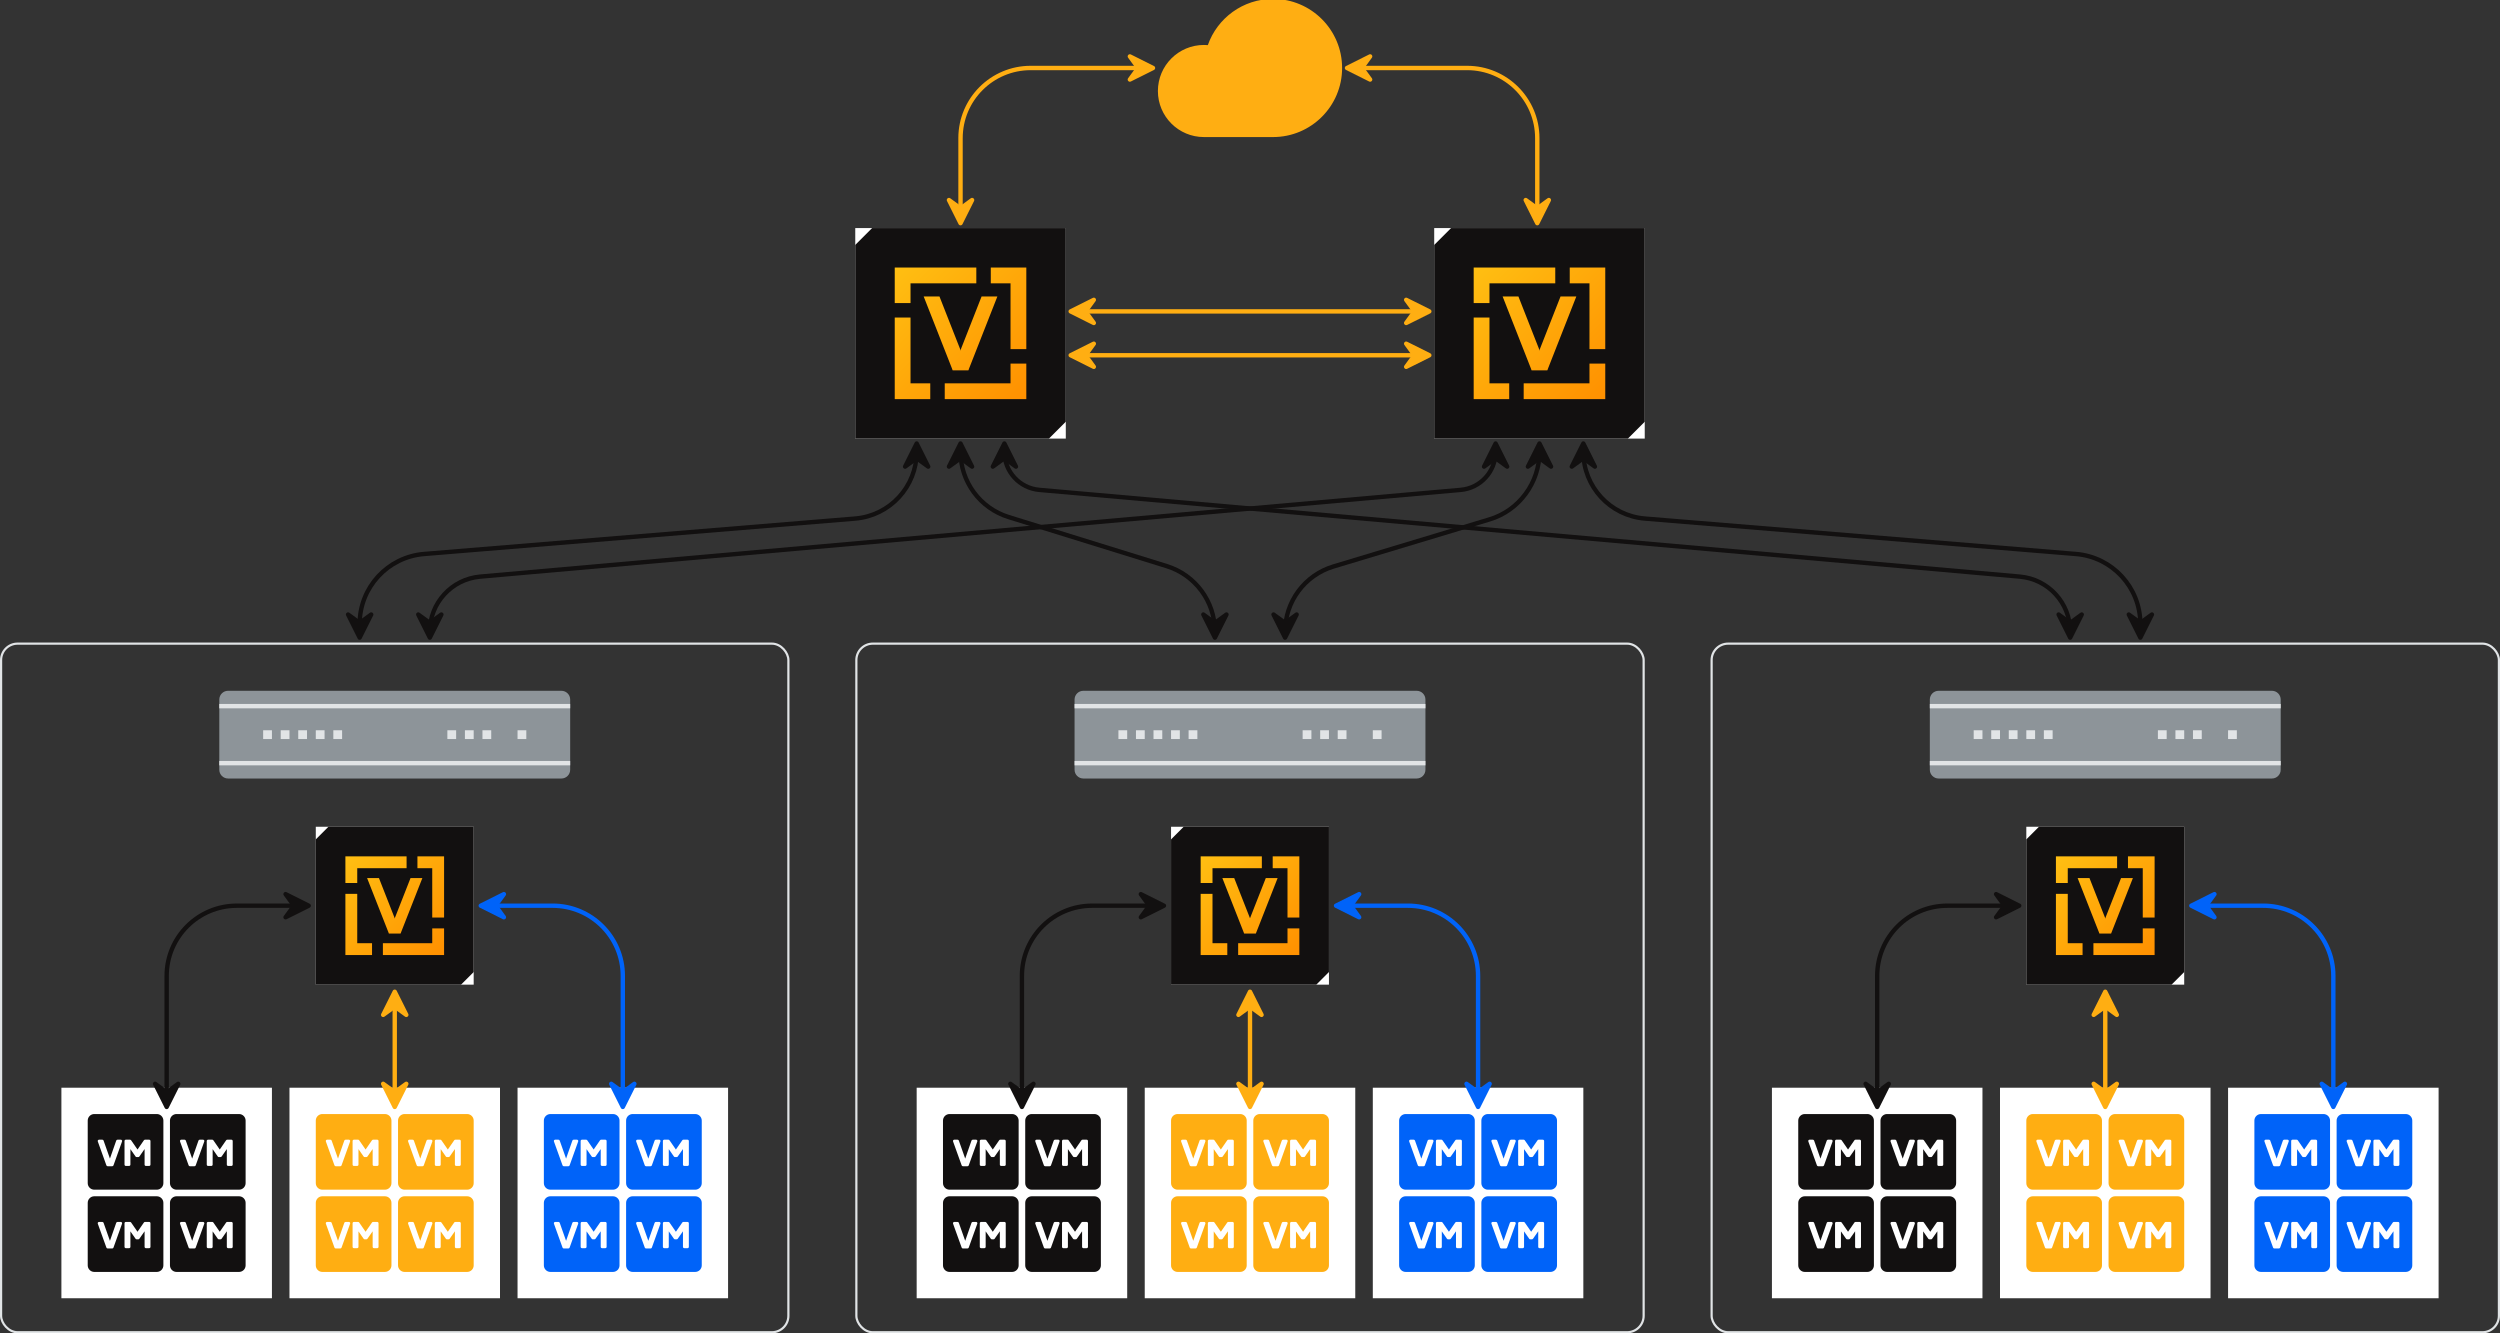<svg width="1140" height="608" viewBox="0 0 1140 608" fill="none" xmlns="http://www.w3.org/2000/svg">
<rect x="0" y="0" width="1140" height="608" fill="#333333" stroke="none"/>
<g clip-path="url(#clip0_3935_20199)">
<path d="M612 31C612 48.397 597.897 62.5 580.5 62.5H549C537.402 62.5 528 53.098 528 41.5C528 29.902 537.402 20.5 549 20.5C549.595 20.5 550.184 20.525 550.767 20.573C555.07 8.3 566.757 -0.5 580.5 -0.5C597.897 -0.5 612 13.603 612 31Z" fill="#FFAE12"/>
<rect width="96" height="96" transform="translate(390 104)" fill="white"/>
<path d="M390 111.688L397.687 104H486V192.312L478.313 200H390V111.688Z" fill="#121010"/>
<path d="M451.8 129.2H460.8V159.2H468V122H451.8V129.2Z" fill="url(#paint0_linear_3935_20199)"/>
<path d="M445.2 122H408V138.2H415.2V129.2H445.2V122Z" fill="url(#paint1_linear_3935_20199)"/>
<path d="M415.2 144.8H408V182H424.2V174.8H415.2V144.8Z" fill="url(#paint2_linear_3935_20199)"/>
<path d="M430.8 174.8V182H468V165.8H460.8V174.8H430.8Z" fill="url(#paint3_linear_3935_20199)"/>
<path d="M421.2 135.2H428.4L441.6 168.8H434.4L421.2 135.2Z" fill="url(#paint4_linear_3935_20199)"/>
<path d="M454.8 135.2H447.6L434.4 168.8H441.6L454.8 135.2Z" fill="url(#paint5_linear_3935_20199)"/>
<rect width="96" height="96" transform="translate(654 104)" fill="white"/>
<path d="M654 111.688L661.687 104H750V192.312L742.313 200H654V111.688Z" fill="#121010"/>
<path d="M715.8 129.2H724.8V159.2H732V122H715.8V129.2Z" fill="url(#paint6_linear_3935_20199)"/>
<path d="M709.2 122H672V138.2H679.2V129.2H709.2V122Z" fill="url(#paint7_linear_3935_20199)"/>
<path d="M679.2 144.8H672V182H688.2V174.8H679.2V144.8Z" fill="url(#paint8_linear_3935_20199)"/>
<path d="M694.8 174.8V182H732V165.8H724.8V174.8H694.8Z" fill="url(#paint9_linear_3935_20199)"/>
<path d="M685.2 135.2H692.4L705.6 168.8H698.4L685.2 135.2Z" fill="url(#paint10_linear_3935_20199)"/>
<path d="M718.8 135.2H711.6L698.4 168.8H705.6L718.8 135.2Z" fill="url(#paint11_linear_3935_20199)"/>
<rect width="72" height="72" transform="translate(144 377)" fill="white"/>
<path d="M144 382.766L149.765 377H216V443.234L210.235 449H144V382.766Z" fill="#121010"/>
<path d="M190.35 395.9H197.1V418.4H202.5V390.5H190.35V395.9Z" fill="url(#paint12_linear_3935_20199)"/>
<path d="M185.4 390.5H157.5V402.65H162.9V395.9H185.4V390.5Z" fill="url(#paint13_linear_3935_20199)"/>
<path d="M162.9 407.6H157.5V435.5H169.65V430.1H162.9V407.6Z" fill="url(#paint14_linear_3935_20199)"/>
<path d="M174.6 430.1V435.5H202.5V423.35H197.1V430.1H174.6Z" fill="url(#paint15_linear_3935_20199)"/>
<path d="M167.4 400.4H172.8L182.7 425.6H177.3L167.4 400.4Z" fill="url(#paint16_linear_3935_20199)"/>
<path d="M192.6 400.4H187.2L177.3 425.6H182.7L192.6 400.4Z" fill="url(#paint17_linear_3935_20199)"/>
<rect width="96" height="96" transform="translate(28 496)" fill="white"/>
<path fill-rule="evenodd" clip-rule="evenodd" d="M80.5 545.5C78.843 545.5 77.5 546.843 77.5 548.5V577C77.5 578.657 78.843 580 80.5 580H109C110.657 580 112 578.657 112 577V548.5C112 546.843 110.657 545.5 109 545.5H80.5ZM89.245 568.908L93.155 558.003C93.295 557.612 93.006 557.2 92.59 557.2H91.07C90.814 557.2 90.587 557.361 90.503 557.602L87.63 565.82L84.73 557.6C84.645 557.361 84.419 557.2 84.164 557.2H82.658C82.243 557.2 81.953 557.612 82.094 558.003L86.018 568.908C86.104 569.146 86.329 569.305 86.582 569.305H88.68C88.934 569.305 89.16 569.146 89.245 568.908ZM106.115 568.57V557.8C106.115 557.469 105.846 557.2 105.515 557.2H103.617C103.42 557.2 103.236 557.297 103.124 557.459L100.205 561.682L97.286 557.459C97.174 557.297 96.99 557.2 96.793 557.2H94.88C94.549 557.2 94.28 557.469 94.28 557.8V568.57C94.28 568.901 94.549 569.17 94.88 569.17H96.365C96.696 569.17 96.965 568.901 96.965 568.57V561.501L99.314 564.878C99.426 565.039 99.61 565.135 99.807 565.135H100.559C100.755 565.135 100.938 565.039 101.051 564.878L103.43 561.469V568.57C103.43 568.901 103.699 569.17 104.03 569.17H105.515C105.846 569.17 106.115 568.901 106.115 568.57Z" fill="#121010"/>
<path fill-rule="evenodd" clip-rule="evenodd" d="M43 545.5C41.343 545.5 40 546.843 40 548.5V577C40 578.657 41.343 580 43 580H71.5C73.157 580 74.5 578.657 74.5 577V548.5C74.5 546.843 73.157 545.5 71.5 545.5H43ZM51.745 568.908L55.655 558.003C55.795 557.612 55.506 557.2 55.09 557.2H53.569C53.315 557.2 53.087 557.361 53.003 557.602L50.13 565.82L47.23 557.6C47.145 557.361 46.919 557.2 46.664 557.2H45.158C44.743 557.2 44.453 557.612 44.594 558.003L48.518 568.908C48.604 569.146 48.829 569.305 49.083 569.305H51.18C51.434 569.305 51.66 569.146 51.745 568.908ZM68.615 568.57V557.8C68.615 557.469 68.346 557.2 68.015 557.2H66.117C65.92 557.2 65.736 557.297 65.624 557.459L62.705 561.682L59.786 557.459C59.674 557.297 59.49 557.2 59.293 557.2H57.38C57.049 557.2 56.78 557.469 56.78 557.8V568.57C56.78 568.901 57.049 569.17 57.38 569.17H58.865C59.196 569.17 59.465 568.901 59.465 568.57V561.501L61.814 564.878C61.926 565.039 62.11 565.135 62.307 565.135H63.059C63.255 565.135 63.438 565.039 63.55 564.878L65.93 561.469V568.57C65.93 568.901 66.199 569.17 66.53 569.17H68.015C68.346 569.17 68.615 568.901 68.615 568.57Z" fill="#121010"/>
<path fill-rule="evenodd" clip-rule="evenodd" d="M80.5 508C78.843 508 77.5 509.343 77.5 511V539.5C77.5 541.157 78.843 542.5 80.5 542.5H109C110.657 542.5 112 541.157 112 539.5V511C112 509.343 110.657 508 109 508H80.5ZM89.245 531.408L93.155 520.503C93.295 520.112 93.006 519.7 92.59 519.7H91.07C90.814 519.7 90.587 519.861 90.503 520.102L87.63 528.32L84.73 520.1C84.645 519.861 84.419 519.7 84.164 519.7H82.658C82.243 519.7 81.953 520.112 82.094 520.503L86.018 531.408C86.104 531.646 86.329 531.805 86.582 531.805H88.68C88.934 531.805 89.16 531.646 89.245 531.408ZM106.115 531.07V520.3C106.115 519.969 105.846 519.7 105.515 519.7H103.617C103.42 519.7 103.236 519.797 103.124 519.959L100.205 524.182L97.286 519.959C97.174 519.797 96.99 519.7 96.793 519.7H94.88C94.549 519.7 94.28 519.969 94.28 520.3V531.07C94.28 531.401 94.549 531.67 94.88 531.67H96.365C96.696 531.67 96.965 531.401 96.965 531.07V524.001L99.314 527.378C99.426 527.539 99.61 527.635 99.807 527.635H100.559C100.755 527.635 100.938 527.539 101.051 527.378L103.43 523.969V531.07C103.43 531.401 103.699 531.67 104.03 531.67H105.515C105.846 531.67 106.115 531.401 106.115 531.07Z" fill="#121010"/>
<path fill-rule="evenodd" clip-rule="evenodd" d="M43 508C41.343 508 40 509.343 40 511V539.5C40 541.157 41.343 542.5 43 542.5H71.5C73.157 542.5 74.5 541.157 74.5 539.5V511C74.5 509.343 73.157 508 71.5 508H43ZM51.745 531.408L55.655 520.503C55.795 520.112 55.506 519.7 55.09 519.7H53.569C53.315 519.7 53.087 519.861 53.003 520.102L50.13 528.32L47.23 520.1C47.145 519.861 46.919 519.7 46.664 519.7H45.158C44.743 519.7 44.453 520.112 44.594 520.503L48.518 531.408C48.604 531.646 48.829 531.805 49.083 531.805H51.18C51.434 531.805 51.66 531.646 51.745 531.408ZM68.615 531.07V520.3C68.615 519.969 68.346 519.7 68.015 519.7H66.117C65.92 519.7 65.736 519.797 65.624 519.959L62.705 524.182L59.786 519.959C59.674 519.797 59.49 519.7 59.293 519.7H57.38C57.049 519.7 56.78 519.969 56.78 520.3V531.07C56.78 531.401 57.049 531.67 57.38 531.67H58.865C59.196 531.67 59.465 531.401 59.465 531.07V524.001L61.814 527.378C61.926 527.539 62.11 527.635 62.307 527.635H63.059C63.255 527.635 63.438 527.539 63.55 527.378L65.93 523.969V531.07C65.93 531.401 66.199 531.67 66.53 531.67H68.015C68.346 531.67 68.615 531.401 68.615 531.07Z" fill="#121010"/>
<rect width="96" height="96" transform="translate(132 496)" fill="white"/>
<path fill-rule="evenodd" clip-rule="evenodd" d="M184.5 545.5C182.843 545.5 181.5 546.843 181.5 548.5V577C181.5 578.657 182.843 580 184.5 580H213C214.657 580 216 578.657 216 577V548.5C216 546.843 214.657 545.5 213 545.5H184.5ZM193.245 568.908L197.155 558.003C197.295 557.612 197.006 557.2 196.59 557.2H195.07C194.814 557.2 194.587 557.361 194.503 557.602L191.63 565.82L188.73 557.6C188.645 557.361 188.419 557.2 188.164 557.2H186.658C186.243 557.2 185.953 557.612 186.094 558.003L190.018 568.908C190.104 569.146 190.329 569.305 190.582 569.305H192.68C192.934 569.305 193.16 569.146 193.245 568.908ZM210.115 568.57V557.8C210.115 557.469 209.846 557.2 209.515 557.2H207.617C207.42 557.2 207.236 557.297 207.124 557.459L204.205 561.682L201.286 557.459C201.174 557.297 200.99 557.2 200.793 557.2H198.88C198.549 557.2 198.28 557.469 198.28 557.8V568.57C198.28 568.901 198.549 569.17 198.88 569.17H200.365C200.696 569.17 200.965 568.901 200.965 568.57V561.501L203.314 564.878C203.426 565.039 203.61 565.135 203.807 565.135H204.559C204.755 565.135 204.938 565.039 205.051 564.878L207.43 561.469V568.57C207.43 568.901 207.699 569.17 208.03 569.17H209.515C209.846 569.17 210.115 568.901 210.115 568.57Z" fill="#FFAE12"/>
<path fill-rule="evenodd" clip-rule="evenodd" d="M147 545.5C145.343 545.5 144 546.843 144 548.5V577C144 578.657 145.343 580 147 580H175.5C177.157 580 178.5 578.657 178.5 577V548.5C178.5 546.843 177.157 545.5 175.5 545.5H147ZM155.745 568.908L159.655 558.003C159.795 557.612 159.506 557.2 159.09 557.2H157.57C157.314 557.2 157.087 557.361 157.003 557.602L154.13 565.82L151.23 557.6C151.145 557.361 150.919 557.2 150.664 557.2H149.158C148.743 557.2 148.453 557.612 148.594 558.003L152.518 568.908C152.604 569.146 152.829 569.305 153.082 569.305H155.18C155.434 569.305 155.66 569.146 155.745 568.908ZM172.615 568.57V557.8C172.615 557.469 172.346 557.2 172.015 557.2H170.117C169.92 557.2 169.736 557.297 169.624 557.459L166.705 561.682L163.786 557.459C163.674 557.297 163.49 557.2 163.293 557.2H161.38C161.049 557.2 160.78 557.469 160.78 557.8V568.57C160.78 568.901 161.049 569.17 161.38 569.17H162.865C163.196 569.17 163.465 568.901 163.465 568.57V561.501L165.814 564.878C165.926 565.039 166.11 565.135 166.307 565.135H167.059C167.255 565.135 167.438 565.039 167.551 564.878L169.93 561.469V568.57C169.93 568.901 170.199 569.17 170.53 569.17H172.015C172.346 569.17 172.615 568.901 172.615 568.57Z" fill="#FFAE12"/>
<path fill-rule="evenodd" clip-rule="evenodd" d="M184.5 508C182.843 508 181.5 509.343 181.5 511V539.5C181.5 541.157 182.843 542.5 184.5 542.5H213C214.657 542.5 216 541.157 216 539.5V511C216 509.343 214.657 508 213 508H184.5ZM193.245 531.408L197.155 520.503C197.295 520.112 197.006 519.7 196.59 519.7H195.07C194.814 519.7 194.587 519.861 194.503 520.102L191.63 528.32L188.73 520.1C188.645 519.861 188.419 519.7 188.164 519.7H186.658C186.243 519.7 185.953 520.112 186.094 520.503L190.018 531.408C190.104 531.646 190.329 531.805 190.582 531.805H192.68C192.934 531.805 193.16 531.646 193.245 531.408ZM210.115 531.07V520.3C210.115 519.969 209.846 519.7 209.515 519.7H207.617C207.42 519.7 207.236 519.797 207.124 519.959L204.205 524.182L201.286 519.959C201.174 519.797 200.99 519.7 200.793 519.7H198.88C198.549 519.7 198.28 519.969 198.28 520.3V531.07C198.28 531.401 198.549 531.67 198.88 531.67H200.365C200.696 531.67 200.965 531.401 200.965 531.07V524.001L203.314 527.378C203.426 527.539 203.61 527.635 203.807 527.635H204.559C204.755 527.635 204.938 527.539 205.051 527.378L207.43 523.969V531.07C207.43 531.401 207.699 531.67 208.03 531.67H209.515C209.846 531.67 210.115 531.401 210.115 531.07Z" fill="#FFAE12"/>
<path fill-rule="evenodd" clip-rule="evenodd" d="M147 508C145.343 508 144 509.343 144 511V539.5C144 541.157 145.343 542.5 147 542.5H175.5C177.157 542.5 178.5 541.157 178.5 539.5V511C178.5 509.343 177.157 508 175.5 508H147ZM155.745 531.408L159.655 520.503C159.795 520.112 159.506 519.7 159.09 519.7H157.57C157.314 519.7 157.087 519.861 157.003 520.102L154.13 528.32L151.23 520.1C151.145 519.861 150.919 519.7 150.664 519.7H149.158C148.743 519.7 148.453 520.112 148.594 520.503L152.518 531.408C152.604 531.646 152.829 531.805 153.082 531.805H155.18C155.434 531.805 155.66 531.646 155.745 531.408ZM172.615 531.07V520.3C172.615 519.969 172.346 519.7 172.015 519.7H170.117C169.92 519.7 169.736 519.797 169.624 519.959L166.705 524.182L163.786 519.959C163.674 519.797 163.49 519.7 163.293 519.7H161.38C161.049 519.7 160.78 519.969 160.78 520.3V531.07C160.78 531.401 161.049 531.67 161.38 531.67H162.865C163.196 531.67 163.465 531.401 163.465 531.07V524.001L165.814 527.378C165.926 527.539 166.11 527.635 166.307 527.635H167.059C167.255 527.635 167.438 527.539 167.551 527.378L169.93 523.969V531.07C169.93 531.401 170.199 531.67 170.53 531.67H172.015C172.346 531.67 172.615 531.401 172.615 531.07Z" fill="#FFAE12"/>
<rect width="96" height="96" transform="translate(236 496)" fill="white"/>
<path fill-rule="evenodd" clip-rule="evenodd" d="M288.5 545.5C286.843 545.5 285.5 546.843 285.5 548.5V577C285.5 578.657 286.843 580 288.5 580H317C318.657 580 320 578.657 320 577V548.5C320 546.843 318.657 545.5 317 545.5H288.5ZM297.245 568.908L301.155 558.003C301.295 557.612 301.006 557.2 300.59 557.2H299.07C298.814 557.2 298.587 557.361 298.503 557.602L295.63 565.82L292.73 557.6C292.645 557.361 292.419 557.2 292.164 557.2H290.658C290.243 557.2 289.953 557.612 290.094 558.003L294.018 568.908C294.104 569.146 294.329 569.305 294.582 569.305H296.68C296.934 569.305 297.16 569.146 297.245 568.908ZM314.115 568.57V557.8C314.115 557.469 313.846 557.2 313.515 557.2H311.617C311.42 557.2 311.236 557.297 311.124 557.459L308.205 561.682L305.286 557.459C305.174 557.297 304.99 557.2 304.793 557.2H302.88C302.549 557.2 302.28 557.469 302.28 557.8V568.57C302.28 568.901 302.549 569.17 302.88 569.17H304.365C304.696 569.17 304.965 568.901 304.965 568.57V561.501L307.314 564.878C307.426 565.039 307.61 565.135 307.807 565.135H308.559C308.755 565.135 308.938 565.039 309.051 564.878L311.43 561.469V568.57C311.43 568.901 311.699 569.17 312.03 569.17H313.515C313.846 569.17 314.115 568.901 314.115 568.57Z" fill="#0063F9"/>
<path fill-rule="evenodd" clip-rule="evenodd" d="M251 545.5C249.343 545.5 248 546.843 248 548.5V577C248 578.657 249.343 580 251 580H279.5C281.157 580 282.5 578.657 282.5 577V548.5C282.5 546.843 281.157 545.5 279.5 545.5H251ZM259.745 568.908L263.655 558.003C263.795 557.612 263.506 557.2 263.09 557.2H261.57C261.314 557.2 261.087 557.361 261.003 557.602L258.13 565.82L255.23 557.6C255.145 557.361 254.919 557.2 254.664 557.2H253.158C252.743 557.2 252.453 557.612 252.594 558.003L256.518 568.908C256.604 569.146 256.829 569.305 257.082 569.305H259.18C259.434 569.305 259.66 569.146 259.745 568.908ZM276.615 568.57V557.8C276.615 557.469 276.346 557.2 276.015 557.2H274.117C273.92 557.2 273.736 557.297 273.624 557.459L270.705 561.682L267.786 557.459C267.674 557.297 267.49 557.2 267.293 557.2H265.38C265.049 557.2 264.78 557.469 264.78 557.8V568.57C264.78 568.901 265.049 569.17 265.38 569.17H266.865C267.196 569.17 267.465 568.901 267.465 568.57V561.501L269.814 564.878C269.926 565.039 270.11 565.135 270.307 565.135H271.059C271.255 565.135 271.438 565.039 271.551 564.878L273.93 561.469V568.57C273.93 568.901 274.199 569.17 274.53 569.17H276.015C276.346 569.17 276.615 568.901 276.615 568.57Z" fill="#0063F9"/>
<path fill-rule="evenodd" clip-rule="evenodd" d="M288.5 508C286.843 508 285.5 509.343 285.5 511V539.5C285.5 541.157 286.843 542.5 288.5 542.5H317C318.657 542.5 320 541.157 320 539.5V511C320 509.343 318.657 508 317 508H288.5ZM297.245 531.408L301.155 520.503C301.295 520.112 301.006 519.7 300.59 519.7H299.07C298.814 519.7 298.587 519.861 298.503 520.102L295.63 528.32L292.73 520.1C292.645 519.861 292.419 519.7 292.164 519.7H290.658C290.243 519.7 289.953 520.112 290.094 520.503L294.018 531.408C294.104 531.646 294.329 531.805 294.582 531.805H296.68C296.934 531.805 297.16 531.646 297.245 531.408ZM314.115 531.07V520.3C314.115 519.969 313.846 519.7 313.515 519.7H311.617C311.42 519.7 311.236 519.797 311.124 519.959L308.205 524.182L305.286 519.959C305.174 519.797 304.99 519.7 304.793 519.7H302.88C302.549 519.7 302.28 519.969 302.28 520.3V531.07C302.28 531.401 302.549 531.67 302.88 531.67H304.365C304.696 531.67 304.965 531.401 304.965 531.07V524.001L307.314 527.378C307.426 527.539 307.61 527.635 307.807 527.635H308.559C308.755 527.635 308.938 527.539 309.051 527.378L311.43 523.969V531.07C311.43 531.401 311.699 531.67 312.03 531.67H313.515C313.846 531.67 314.115 531.401 314.115 531.07Z" fill="#0063F9"/>
<path fill-rule="evenodd" clip-rule="evenodd" d="M251 508C249.343 508 248 509.343 248 511V539.5C248 541.157 249.343 542.5 251 542.5H279.5C281.157 542.5 282.5 541.157 282.5 539.5V511C282.5 509.343 281.157 508 279.5 508H251ZM259.745 531.408L263.655 520.503C263.795 520.112 263.506 519.7 263.09 519.7H261.57C261.314 519.7 261.087 519.861 261.003 520.102L258.13 528.32L255.23 520.1C255.145 519.861 254.919 519.7 254.664 519.7H253.158C252.743 519.7 252.453 520.112 252.594 520.503L256.518 531.408C256.604 531.646 256.829 531.805 257.082 531.805H259.18C259.434 531.805 259.66 531.646 259.745 531.408ZM276.615 531.07V520.3C276.615 519.969 276.346 519.7 276.015 519.7H274.117C273.92 519.7 273.736 519.797 273.624 519.959L270.705 524.182L267.786 519.959C267.674 519.797 267.49 519.7 267.293 519.7H265.38C265.049 519.7 264.78 519.969 264.78 520.3V531.07C264.78 531.401 265.049 531.67 265.38 531.67H266.865C267.196 531.67 267.465 531.401 267.465 531.07V524.001L269.814 527.378C269.926 527.539 270.11 527.635 270.307 527.635H271.059C271.255 527.635 271.438 527.539 271.551 527.378L273.93 523.969V531.07C273.93 531.401 274.199 531.67 274.53 531.67H276.015C276.346 531.67 276.615 531.401 276.615 531.07Z" fill="#0063F9"/>
<path d="M173.834 494.668L179.106 505.211C179.474 505.948 180.526 505.948 180.894 505.211L186.166 494.668C186.634 493.731 185.53 492.796 184.683 493.412L180.588 496.39C180.238 496.645 179.762 496.645 179.412 496.39L175.317 493.412C174.47 492.796 173.366 493.731 173.834 494.668Z" fill="#FFAE12"/>
<path d="M277.834 494.668L283.106 505.211C283.474 505.948 284.526 505.948 284.894 505.211L290.166 494.668C290.634 493.731 289.53 492.796 288.683 493.412L284.588 496.39C284.238 496.645 283.762 496.645 283.412 496.39L279.317 493.412C278.47 492.796 277.366 493.731 277.834 494.668Z" fill="#0063F9"/>
<path d="M69.834 494.668L75.106 505.211C75.474 505.948 76.526 505.948 76.894 505.211L82.166 494.668C82.634 493.731 81.53 492.796 80.683 493.412L76.588 496.39C76.237 496.645 75.763 496.645 75.412 496.39L71.317 493.412C70.47 492.796 69.366 493.731 69.834 494.668Z" fill="#121010"/>
<path d="M173.834 462.332L179.106 451.789C179.474 451.052 180.526 451.052 180.894 451.789L186.166 462.332C186.634 463.269 185.53 464.204 184.683 463.588L180.588 460.61C180.238 460.355 179.762 460.355 179.412 460.61L175.317 463.588C174.47 464.204 173.366 463.269 173.834 462.332Z" fill="#FFAE12"/>
<path d="M229.332 419.166L218.789 413.894C218.052 413.526 218.052 412.474 218.789 412.106L229.332 406.834C230.269 406.366 231.204 407.47 230.588 408.317L227.61 412.412C227.355 412.762 227.355 413.238 227.61 413.588L230.588 417.683C231.204 418.53 230.269 419.634 229.332 419.166Z" fill="#0063F9"/>
<path d="M130.668 419.166L141.211 413.894C141.948 413.526 141.948 412.474 141.211 412.106L130.668 406.834C129.731 406.366 128.796 407.47 129.412 408.317L132.39 412.412C132.645 412.762 132.645 413.238 132.39 413.588L129.412 417.683C128.796 418.53 129.731 419.634 130.668 419.166Z" fill="#121010"/>
<path d="M180 457L180 502" stroke="#FFAE12" stroke-width="2"/>
<path d="M76 502L76 445C76 427.327 90.327 413 108 413L136 413" stroke="#121010" stroke-width="2"/>
<path d="M284 502L284 445C284 427.327 269.673 413 252 413L225 413" stroke="#0063F9" stroke-width="2"/>
<path d="M100 319C100 316.791 101.791 315 104 315H256C258.209 315 260 316.791 260 319V351C260 353.209 258.209 355 256 355H104C101.791 355 100 353.209 100 351V319Z" fill="#8D9499"/>
<rect x="120" y="333" width="4" height="4" fill="#E1E4E6"/>
<rect x="204" y="333" width="4" height="4" fill="#E1E4E6"/>
<rect x="128" y="333" width="4" height="4" fill="#E1E4E6"/>
<rect x="212" y="333" width="4" height="4" fill="#E1E4E6"/>
<rect x="136" y="333" width="4" height="4" fill="#E1E4E6"/>
<rect x="220" y="333" width="4" height="4" fill="#E1E4E6"/>
<rect x="144" y="333" width="4" height="4" fill="#E1E4E6"/>
<rect x="152" y="333" width="4" height="4" fill="#E1E4E6"/>
<rect x="236" y="333" width="4" height="4" fill="#E1E4E6"/>
<path fill-rule="evenodd" clip-rule="evenodd" d="M260 323H100V321H260V323Z" fill="#E1E4E6"/>
<path fill-rule="evenodd" clip-rule="evenodd" d="M260 349H100V347H260V349Z" fill="#E1E4E6"/>
<rect x="0.5" y="293.5" width="359" height="314" rx="7.5" stroke="#E1E4E6"/>
<rect width="72" height="72" transform="translate(534 377)" fill="white"/>
<path d="M534 382.766L539.765 377H606V443.234L600.235 449H534V382.766Z" fill="#121010"/>
<path d="M580.35 395.9H587.1V418.4H592.5V390.5H580.35V395.9Z" fill="url(#paint18_linear_3935_20199)"/>
<path d="M575.4 390.5H547.5V402.65H552.9V395.9H575.4V390.5Z" fill="url(#paint19_linear_3935_20199)"/>
<path d="M552.9 407.6H547.5V435.5H559.65V430.1H552.9V407.6Z" fill="url(#paint20_linear_3935_20199)"/>
<path d="M564.6 430.1V435.5H592.5V423.35H587.1V430.1H564.6Z" fill="url(#paint21_linear_3935_20199)"/>
<path d="M557.4 400.4H562.8L572.7 425.6H567.3L557.4 400.4Z" fill="url(#paint22_linear_3935_20199)"/>
<path d="M582.6 400.4H577.2L567.3 425.6H572.7L582.6 400.4Z" fill="url(#paint23_linear_3935_20199)"/>
<rect width="96" height="96" transform="translate(418 496)" fill="white"/>
<path fill-rule="evenodd" clip-rule="evenodd" d="M470.5 545.5C468.843 545.5 467.5 546.843 467.5 548.5V577C467.5 578.657 468.843 580 470.5 580H499C500.657 580 502 578.657 502 577V548.5C502 546.843 500.657 545.5 499 545.5H470.5ZM479.245 568.908L483.155 558.003C483.295 557.612 483.006 557.2 482.59 557.2H481.07C480.814 557.2 480.587 557.361 480.503 557.602L477.63 565.82L474.73 557.6C474.645 557.361 474.419 557.2 474.164 557.2H472.658C472.243 557.2 471.953 557.612 472.094 558.003L476.018 568.908C476.104 569.146 476.329 569.305 476.582 569.305H478.68C478.934 569.305 479.16 569.146 479.245 568.908ZM496.115 568.57V557.8C496.115 557.469 495.846 557.2 495.515 557.2H493.617C493.42 557.2 493.236 557.297 493.124 557.459L490.205 561.682L487.286 557.459C487.174 557.297 486.99 557.2 486.793 557.2H484.88C484.549 557.2 484.28 557.469 484.28 557.8V568.57C484.28 568.901 484.549 569.17 484.88 569.17H486.365C486.696 569.17 486.965 568.901 486.965 568.57V561.501L489.314 564.878C489.426 565.039 489.61 565.135 489.807 565.135H490.559C490.755 565.135 490.938 565.039 491.051 564.878L493.43 561.469V568.57C493.43 568.901 493.699 569.17 494.03 569.17H495.515C495.846 569.17 496.115 568.901 496.115 568.57Z" fill="#121010"/>
<path fill-rule="evenodd" clip-rule="evenodd" d="M433 545.5C431.343 545.5 430 546.843 430 548.5V577C430 578.657 431.343 580 433 580H461.5C463.157 580 464.5 578.657 464.5 577V548.5C464.5 546.843 463.157 545.5 461.5 545.5H433ZM441.745 568.908L445.655 558.003C445.795 557.612 445.506 557.2 445.09 557.2H443.57C443.314 557.2 443.087 557.361 443.003 557.602L440.13 565.82L437.23 557.6C437.145 557.361 436.919 557.2 436.664 557.2H435.158C434.743 557.2 434.453 557.612 434.594 558.003L438.518 568.908C438.604 569.146 438.829 569.305 439.082 569.305H441.18C441.434 569.305 441.66 569.146 441.745 568.908ZM458.615 568.57V557.8C458.615 557.469 458.346 557.2 458.015 557.2H456.117C455.92 557.2 455.736 557.297 455.624 557.459L452.705 561.682L449.786 557.459C449.674 557.297 449.49 557.2 449.293 557.2H447.38C447.049 557.2 446.78 557.469 446.78 557.8V568.57C446.78 568.901 447.049 569.17 447.38 569.17H448.865C449.196 569.17 449.465 568.901 449.465 568.57V561.501L451.814 564.878C451.926 565.039 452.11 565.135 452.307 565.135H453.059C453.255 565.135 453.438 565.039 453.551 564.878L455.93 561.469V568.57C455.93 568.901 456.199 569.17 456.53 569.17H458.015C458.346 569.17 458.615 568.901 458.615 568.57Z" fill="#121010"/>
<path fill-rule="evenodd" clip-rule="evenodd" d="M470.5 508C468.843 508 467.5 509.343 467.5 511V539.5C467.5 541.157 468.843 542.5 470.5 542.5H499C500.657 542.5 502 541.157 502 539.5V511C502 509.343 500.657 508 499 508H470.5ZM479.245 531.408L483.155 520.503C483.295 520.112 483.006 519.7 482.59 519.7H481.07C480.814 519.7 480.587 519.861 480.503 520.102L477.63 528.32L474.73 520.1C474.645 519.861 474.419 519.7 474.164 519.7H472.658C472.243 519.7 471.953 520.112 472.094 520.503L476.018 531.408C476.104 531.646 476.329 531.805 476.582 531.805H478.68C478.934 531.805 479.16 531.646 479.245 531.408ZM496.115 531.07V520.3C496.115 519.969 495.846 519.7 495.515 519.7H493.617C493.42 519.7 493.236 519.797 493.124 519.959L490.205 524.182L487.286 519.959C487.174 519.797 486.99 519.7 486.793 519.7H484.88C484.549 519.7 484.28 519.969 484.28 520.3V531.07C484.28 531.401 484.549 531.67 484.88 531.67H486.365C486.696 531.67 486.965 531.401 486.965 531.07V524.001L489.314 527.378C489.426 527.539 489.61 527.635 489.807 527.635H490.559C490.755 527.635 490.938 527.539 491.051 527.378L493.43 523.969V531.07C493.43 531.401 493.699 531.67 494.03 531.67H495.515C495.846 531.67 496.115 531.401 496.115 531.07Z" fill="#121010"/>
<path fill-rule="evenodd" clip-rule="evenodd" d="M433 508C431.343 508 430 509.343 430 511V539.5C430 541.157 431.343 542.5 433 542.5H461.5C463.157 542.5 464.5 541.157 464.5 539.5V511C464.5 509.343 463.157 508 461.5 508H433ZM441.745 531.408L445.655 520.503C445.795 520.112 445.506 519.7 445.09 519.7H443.57C443.314 519.7 443.087 519.861 443.003 520.102L440.13 528.32L437.23 520.1C437.145 519.861 436.919 519.7 436.664 519.7H435.158C434.743 519.7 434.453 520.112 434.594 520.503L438.518 531.408C438.604 531.646 438.829 531.805 439.082 531.805H441.18C441.434 531.805 441.66 531.646 441.745 531.408ZM458.615 531.07V520.3C458.615 519.969 458.346 519.7 458.015 519.7H456.117C455.92 519.7 455.736 519.797 455.624 519.959L452.705 524.182L449.786 519.959C449.674 519.797 449.49 519.7 449.293 519.7H447.38C447.049 519.7 446.78 519.969 446.78 520.3V531.07C446.78 531.401 447.049 531.67 447.38 531.67H448.865C449.196 531.67 449.465 531.401 449.465 531.07V524.001L451.814 527.378C451.926 527.539 452.11 527.635 452.307 527.635H453.059C453.255 527.635 453.438 527.539 453.551 527.378L455.93 523.969V531.07C455.93 531.401 456.199 531.67 456.53 531.67H458.015C458.346 531.67 458.615 531.401 458.615 531.07Z" fill="#121010"/>
<rect width="96" height="96" transform="translate(522 496)" fill="white"/>
<path fill-rule="evenodd" clip-rule="evenodd" d="M574.5 545.5C572.843 545.5 571.5 546.843 571.5 548.5V577C571.5 578.657 572.843 580 574.5 580H603C604.657 580 606 578.657 606 577V548.5C606 546.843 604.657 545.5 603 545.5H574.5ZM583.245 568.908L587.155 558.003C587.295 557.612 587.006 557.2 586.59 557.2H585.07C584.814 557.2 584.587 557.361 584.503 557.602L581.63 565.82L578.73 557.6C578.645 557.361 578.419 557.2 578.164 557.2H576.658C576.243 557.2 575.953 557.612 576.094 558.003L580.018 568.908C580.104 569.146 580.329 569.305 580.582 569.305H582.68C582.934 569.305 583.16 569.146 583.245 568.908ZM600.115 568.57V557.8C600.115 557.469 599.846 557.2 599.515 557.2H597.617C597.42 557.2 597.236 557.297 597.124 557.459L594.205 561.682L591.286 557.459C591.174 557.297 590.99 557.2 590.793 557.2H588.88C588.549 557.2 588.28 557.469 588.28 557.8V568.57C588.28 568.901 588.549 569.17 588.88 569.17H590.365C590.696 569.17 590.965 568.901 590.965 568.57V561.501L593.314 564.878C593.426 565.039 593.61 565.135 593.807 565.135H594.559C594.755 565.135 594.938 565.039 595.051 564.878L597.43 561.469V568.57C597.43 568.901 597.699 569.17 598.03 569.17H599.515C599.846 569.17 600.115 568.901 600.115 568.57Z" fill="#FFAE12"/>
<path fill-rule="evenodd" clip-rule="evenodd" d="M537 545.5C535.343 545.5 534 546.843 534 548.5V577C534 578.657 535.343 580 537 580H565.5C567.157 580 568.5 578.657 568.5 577V548.5C568.5 546.843 567.157 545.5 565.5 545.5H537ZM545.745 568.908L549.655 558.003C549.795 557.612 549.506 557.2 549.09 557.2H547.57C547.314 557.2 547.087 557.361 547.003 557.602L544.13 565.82L541.23 557.6C541.145 557.361 540.919 557.2 540.664 557.2H539.158C538.743 557.2 538.453 557.612 538.594 558.003L542.518 568.908C542.604 569.146 542.829 569.305 543.082 569.305H545.18C545.434 569.305 545.66 569.146 545.745 568.908ZM562.615 568.57V557.8C562.615 557.469 562.346 557.2 562.015 557.2H560.117C559.92 557.2 559.736 557.297 559.624 557.459L556.705 561.682L553.786 557.459C553.674 557.297 553.49 557.2 553.293 557.2H551.38C551.049 557.2 550.78 557.469 550.78 557.8V568.57C550.78 568.901 551.049 569.17 551.38 569.17H552.865C553.196 569.17 553.465 568.901 553.465 568.57V561.501L555.814 564.878C555.926 565.039 556.11 565.135 556.307 565.135H557.059C557.255 565.135 557.438 565.039 557.551 564.878L559.93 561.469V568.57C559.93 568.901 560.199 569.17 560.53 569.17H562.015C562.346 569.17 562.615 568.901 562.615 568.57Z" fill="#FFAE12"/>
<path fill-rule="evenodd" clip-rule="evenodd" d="M574.5 508C572.843 508 571.5 509.343 571.5 511V539.5C571.5 541.157 572.843 542.5 574.5 542.5H603C604.657 542.5 606 541.157 606 539.5V511C606 509.343 604.657 508 603 508H574.5ZM583.245 531.408L587.155 520.503C587.295 520.112 587.006 519.7 586.59 519.7H585.07C584.814 519.7 584.587 519.861 584.503 520.102L581.63 528.32L578.73 520.1C578.645 519.861 578.419 519.7 578.164 519.7H576.658C576.243 519.7 575.953 520.112 576.094 520.503L580.018 531.408C580.104 531.646 580.329 531.805 580.582 531.805H582.68C582.934 531.805 583.16 531.646 583.245 531.408ZM600.115 531.07V520.3C600.115 519.969 599.846 519.7 599.515 519.7H597.617C597.42 519.7 597.236 519.797 597.124 519.959L594.205 524.182L591.286 519.959C591.174 519.797 590.99 519.7 590.793 519.7H588.88C588.549 519.7 588.28 519.969 588.28 520.3V531.07C588.28 531.401 588.549 531.67 588.88 531.67H590.365C590.696 531.67 590.965 531.401 590.965 531.07V524.001L593.314 527.378C593.426 527.539 593.61 527.635 593.807 527.635H594.559C594.755 527.635 594.938 527.539 595.051 527.378L597.43 523.969V531.07C597.43 531.401 597.699 531.67 598.03 531.67H599.515C599.846 531.67 600.115 531.401 600.115 531.07Z" fill="#FFAE12"/>
<path fill-rule="evenodd" clip-rule="evenodd" d="M537 508C535.343 508 534 509.343 534 511V539.5C534 541.157 535.343 542.5 537 542.5H565.5C567.157 542.5 568.5 541.157 568.5 539.5V511C568.5 509.343 567.157 508 565.5 508H537ZM545.745 531.408L549.655 520.503C549.795 520.112 549.506 519.7 549.09 519.7H547.57C547.314 519.7 547.087 519.861 547.003 520.102L544.13 528.32L541.23 520.1C541.145 519.861 540.919 519.7 540.664 519.7H539.158C538.743 519.7 538.453 520.112 538.594 520.503L542.518 531.408C542.604 531.646 542.829 531.805 543.082 531.805H545.18C545.434 531.805 545.66 531.646 545.745 531.408ZM562.615 531.07V520.3C562.615 519.969 562.346 519.7 562.015 519.7H560.117C559.92 519.7 559.736 519.797 559.624 519.959L556.705 524.182L553.786 519.959C553.674 519.797 553.49 519.7 553.293 519.7H551.38C551.049 519.7 550.78 519.969 550.78 520.3V531.07C550.78 531.401 551.049 531.67 551.38 531.67H552.865C553.196 531.67 553.465 531.401 553.465 531.07V524.001L555.814 527.378C555.926 527.539 556.11 527.635 556.307 527.635H557.059C557.255 527.635 557.438 527.539 557.551 527.378L559.93 523.969V531.07C559.93 531.401 560.199 531.67 560.53 531.67H562.015C562.346 531.67 562.615 531.401 562.615 531.07Z" fill="#FFAE12"/>
<rect width="96" height="96" transform="translate(626 496)" fill="white"/>
<path fill-rule="evenodd" clip-rule="evenodd" d="M678.5 545.5C676.843 545.5 675.5 546.843 675.5 548.5V577C675.5 578.657 676.843 580 678.5 580H707C708.657 580 710 578.657 710 577V548.5C710 546.843 708.657 545.5 707 545.5H678.5ZM687.245 568.908L691.155 558.003C691.295 557.612 691.006 557.2 690.59 557.2H689.07C688.814 557.2 688.587 557.361 688.503 557.602L685.63 565.82L682.73 557.6C682.645 557.361 682.419 557.2 682.164 557.2H680.658C680.243 557.2 679.953 557.612 680.094 558.003L684.018 568.908C684.104 569.146 684.329 569.305 684.582 569.305H686.68C686.934 569.305 687.16 569.146 687.245 568.908ZM704.115 568.57V557.8C704.115 557.469 703.846 557.2 703.515 557.2H701.617C701.42 557.2 701.236 557.297 701.124 557.459L698.205 561.682L695.286 557.459C695.174 557.297 694.99 557.2 694.793 557.2H692.88C692.549 557.2 692.28 557.469 692.28 557.8V568.57C692.28 568.901 692.549 569.17 692.88 569.17H694.365C694.696 569.17 694.965 568.901 694.965 568.57V561.501L697.314 564.878C697.426 565.039 697.61 565.135 697.807 565.135H698.559C698.755 565.135 698.938 565.039 699.051 564.878L701.43 561.469V568.57C701.43 568.901 701.699 569.17 702.03 569.17H703.515C703.846 569.17 704.115 568.901 704.115 568.57Z" fill="#0063F9"/>
<path fill-rule="evenodd" clip-rule="evenodd" d="M641 545.5C639.343 545.5 638 546.843 638 548.5V577C638 578.657 639.343 580 641 580H669.5C671.157 580 672.5 578.657 672.5 577V548.5C672.5 546.843 671.157 545.5 669.5 545.5H641ZM649.745 568.908L653.655 558.003C653.795 557.612 653.506 557.2 653.09 557.2H651.57C651.314 557.2 651.087 557.361 651.003 557.602L648.13 565.82L645.23 557.6C645.145 557.361 644.919 557.2 644.664 557.2H643.158C642.743 557.2 642.453 557.612 642.594 558.003L646.518 568.908C646.604 569.146 646.829 569.305 647.082 569.305H649.18C649.434 569.305 649.66 569.146 649.745 568.908ZM666.615 568.57V557.8C666.615 557.469 666.346 557.2 666.015 557.2H664.117C663.92 557.2 663.736 557.297 663.624 557.459L660.705 561.682L657.786 557.459C657.674 557.297 657.49 557.2 657.293 557.2H655.38C655.049 557.2 654.78 557.469 654.78 557.8V568.57C654.78 568.901 655.049 569.17 655.38 569.17H656.865C657.196 569.17 657.465 568.901 657.465 568.57V561.501L659.814 564.878C659.926 565.039 660.11 565.135 660.307 565.135H661.059C661.255 565.135 661.438 565.039 661.551 564.878L663.93 561.469V568.57C663.93 568.901 664.199 569.17 664.53 569.17H666.015C666.346 569.17 666.615 568.901 666.615 568.57Z" fill="#0063F9"/>
<path fill-rule="evenodd" clip-rule="evenodd" d="M678.5 508C676.843 508 675.5 509.343 675.5 511V539.5C675.5 541.157 676.843 542.5 678.5 542.5H707C708.657 542.5 710 541.157 710 539.5V511C710 509.343 708.657 508 707 508H678.5ZM687.245 531.408L691.155 520.503C691.295 520.112 691.006 519.7 690.59 519.7H689.07C688.814 519.7 688.587 519.861 688.503 520.102L685.63 528.32L682.73 520.1C682.645 519.861 682.419 519.7 682.164 519.7H680.658C680.243 519.7 679.953 520.112 680.094 520.503L684.018 531.408C684.104 531.646 684.329 531.805 684.582 531.805H686.68C686.934 531.805 687.16 531.646 687.245 531.408ZM704.115 531.07V520.3C704.115 519.969 703.846 519.7 703.515 519.7H701.617C701.42 519.7 701.236 519.797 701.124 519.959L698.205 524.182L695.286 519.959C695.174 519.797 694.99 519.7 694.793 519.7H692.88C692.549 519.7 692.28 519.969 692.28 520.3V531.07C692.28 531.401 692.549 531.67 692.88 531.67H694.365C694.696 531.67 694.965 531.401 694.965 531.07V524.001L697.314 527.378C697.426 527.539 697.61 527.635 697.807 527.635H698.559C698.755 527.635 698.938 527.539 699.051 527.378L701.43 523.969V531.07C701.43 531.401 701.699 531.67 702.03 531.67H703.515C703.846 531.67 704.115 531.401 704.115 531.07Z" fill="#0063F9"/>
<path fill-rule="evenodd" clip-rule="evenodd" d="M641 508C639.343 508 638 509.343 638 511V539.5C638 541.157 639.343 542.5 641 542.5H669.5C671.157 542.5 672.5 541.157 672.5 539.5V511C672.5 509.343 671.157 508 669.5 508H641ZM649.745 531.408L653.655 520.503C653.795 520.112 653.506 519.7 653.09 519.7H651.57C651.314 519.7 651.087 519.861 651.003 520.102L648.13 528.32L645.23 520.1C645.145 519.861 644.919 519.7 644.664 519.7H643.158C642.743 519.7 642.453 520.112 642.594 520.503L646.518 531.408C646.604 531.646 646.829 531.805 647.082 531.805H649.18C649.434 531.805 649.66 531.646 649.745 531.408ZM666.615 531.07V520.3C666.615 519.969 666.346 519.7 666.015 519.7H664.117C663.92 519.7 663.736 519.797 663.624 519.959L660.705 524.182L657.786 519.959C657.674 519.797 657.49 519.7 657.293 519.7H655.38C655.049 519.7 654.78 519.969 654.78 520.3V531.07C654.78 531.401 655.049 531.67 655.38 531.67H656.865C657.196 531.67 657.465 531.401 657.465 531.07V524.001L659.814 527.378C659.926 527.539 660.11 527.635 660.307 527.635H661.059C661.255 527.635 661.438 527.539 661.551 527.378L663.93 523.969V531.07C663.93 531.401 664.199 531.67 664.53 531.67H666.015C666.346 531.67 666.615 531.401 666.615 531.07Z" fill="#0063F9"/>
<path d="M563.834 494.668L569.106 505.211C569.474 505.948 570.526 505.948 570.894 505.211L576.166 494.668C576.634 493.731 575.53 492.796 574.683 493.412L570.588 496.39C570.238 496.645 569.762 496.645 569.412 496.39L565.317 493.412C564.47 492.796 563.366 493.731 563.834 494.668Z" fill="#FFAE12"/>
<path d="M667.834 494.668L673.106 505.211C673.474 505.948 674.526 505.948 674.894 505.211L680.166 494.668C680.634 493.731 679.53 492.796 678.683 493.412L674.588 496.39C674.238 496.645 673.762 496.645 673.412 496.39L669.317 493.412C668.47 492.796 667.366 493.731 667.834 494.668Z" fill="#0063F9"/>
<path d="M459.834 494.668L465.106 505.211C465.474 505.948 466.526 505.948 466.894 505.211L472.166 494.668C472.634 493.731 471.53 492.796 470.683 493.412L466.588 496.39C466.238 496.645 465.762 496.645 465.412 496.39L461.317 493.412C460.47 492.796 459.366 493.731 459.834 494.668Z" fill="#121010"/>
<path d="M563.834 462.332L569.106 451.789C569.474 451.052 570.526 451.052 570.894 451.789L576.166 462.332C576.634 463.269 575.53 464.204 574.683 463.588L570.588 460.61C570.238 460.355 569.762 460.355 569.412 460.61L565.317 463.588C564.47 464.204 563.366 463.269 563.834 462.332Z" fill="#FFAE12"/>
<path d="M619.332 419.166L608.789 413.894C608.052 413.526 608.052 412.474 608.789 412.106L619.332 406.834C620.269 406.366 621.204 407.47 620.588 408.317L617.61 412.412C617.355 412.762 617.355 413.238 617.61 413.588L620.588 417.683C621.204 418.53 620.269 419.634 619.332 419.166Z" fill="#0063F9"/>
<path d="M520.668 419.166L531.211 413.894C531.948 413.526 531.948 412.474 531.211 412.106L520.668 406.834C519.731 406.366 518.796 407.47 519.412 408.317L522.39 412.412C522.645 412.762 522.645 413.238 522.39 413.588L519.412 417.683C518.796 418.53 519.731 419.634 520.668 419.166Z" fill="#121010"/>
<path d="M570 457L570 502" stroke="#FFAE12" stroke-width="2"/>
<path d="M466 502L466 445C466 427.327 480.327 413 498 413L526 413" stroke="#121010" stroke-width="2"/>
<path d="M674 502L674 445C674 427.327 659.673 413 642 413L615 413" stroke="#0063F9" stroke-width="2"/>
<path d="M490 319C490 316.791 491.791 315 494 315H646C648.209 315 650 316.791 650 319V351C650 353.209 648.209 355 646 355H494C491.791 355 490 353.209 490 351V319Z" fill="#8D9499"/>
<rect x="510" y="333" width="4" height="4" fill="#E1E4E6"/>
<rect x="594" y="333" width="4" height="4" fill="#E1E4E6"/>
<rect x="518" y="333" width="4" height="4" fill="#E1E4E6"/>
<rect x="602" y="333" width="4" height="4" fill="#E1E4E6"/>
<rect x="526" y="333" width="4" height="4" fill="#E1E4E6"/>
<rect x="610" y="333" width="4" height="4" fill="#E1E4E6"/>
<rect x="534" y="333" width="4" height="4" fill="#E1E4E6"/>
<rect x="542" y="333" width="4" height="4" fill="#E1E4E6"/>
<rect x="626" y="333" width="4" height="4" fill="#E1E4E6"/>
<path fill-rule="evenodd" clip-rule="evenodd" d="M650 323H490V321H650V323Z" fill="#E1E4E6"/>
<path fill-rule="evenodd" clip-rule="evenodd" d="M650 349H490V347H650V349Z" fill="#E1E4E6"/>
<rect x="390.5" y="293.5" width="359" height="314" rx="7.5" stroke="#E1E4E6"/>
<rect width="72" height="72" transform="translate(924 377)" fill="white"/>
<path d="M924 382.766L929.765 377H996V443.234L990.235 449H924V382.766Z" fill="#121010"/>
<path d="M970.35 395.9H977.1V418.4H982.5V390.5H970.35V395.9Z" fill="url(#paint24_linear_3935_20199)"/>
<path d="M965.4 390.5H937.5V402.65H942.9V395.9H965.4V390.5Z" fill="url(#paint25_linear_3935_20199)"/>
<path d="M942.9 407.6H937.5V435.5H949.65V430.1H942.9V407.6Z" fill="url(#paint26_linear_3935_20199)"/>
<path d="M954.6 430.1V435.5H982.5V423.35H977.1V430.1H954.6Z" fill="url(#paint27_linear_3935_20199)"/>
<path d="M947.4 400.4H952.8L962.7 425.6H957.3L947.4 400.4Z" fill="url(#paint28_linear_3935_20199)"/>
<path d="M972.6 400.4H967.2L957.3 425.6H962.7L972.6 400.4Z" fill="url(#paint29_linear_3935_20199)"/>
<rect width="96" height="96" transform="translate(808 496)" fill="white"/>
<path fill-rule="evenodd" clip-rule="evenodd" d="M860.5 545.5C858.843 545.5 857.5 546.843 857.5 548.5V577C857.5 578.657 858.843 580 860.5 580H889C890.657 580 892 578.657 892 577V548.5C892 546.843 890.657 545.5 889 545.5H860.5ZM869.245 568.908L873.155 558.003C873.295 557.612 873.006 557.2 872.59 557.2H871.07C870.814 557.2 870.587 557.361 870.503 557.602L867.63 565.82L864.73 557.6C864.645 557.361 864.419 557.2 864.164 557.2H862.658C862.243 557.2 861.953 557.612 862.094 558.003L866.018 568.908C866.104 569.146 866.329 569.305 866.582 569.305H868.68C868.934 569.305 869.16 569.146 869.245 568.908ZM886.115 568.57V557.8C886.115 557.469 885.846 557.2 885.515 557.2H883.617C883.42 557.2 883.236 557.297 883.124 557.459L880.205 561.682L877.286 557.459C877.174 557.297 876.99 557.2 876.793 557.2H874.88C874.549 557.2 874.28 557.469 874.28 557.8V568.57C874.28 568.901 874.549 569.17 874.88 569.17H876.365C876.696 569.17 876.965 568.901 876.965 568.57V561.501L879.314 564.878C879.426 565.039 879.61 565.135 879.807 565.135H880.559C880.755 565.135 880.938 565.039 881.051 564.878L883.43 561.469V568.57C883.43 568.901 883.699 569.17 884.03 569.17H885.515C885.846 569.17 886.115 568.901 886.115 568.57Z" fill="#121010"/>
<path fill-rule="evenodd" clip-rule="evenodd" d="M823 545.5C821.343 545.5 820 546.843 820 548.5V577C820 578.657 821.343 580 823 580H851.5C853.157 580 854.5 578.657 854.5 577V548.5C854.5 546.843 853.157 545.5 851.5 545.5H823ZM831.745 568.908L835.655 558.003C835.795 557.612 835.506 557.2 835.09 557.2H833.57C833.314 557.2 833.087 557.361 833.003 557.602L830.13 565.82L827.23 557.6C827.145 557.361 826.919 557.2 826.664 557.2H825.158C824.743 557.2 824.453 557.612 824.594 558.003L828.518 568.908C828.604 569.146 828.829 569.305 829.082 569.305H831.18C831.434 569.305 831.66 569.146 831.745 568.908ZM848.615 568.57V557.8C848.615 557.469 848.346 557.2 848.015 557.2H846.117C845.92 557.2 845.736 557.297 845.624 557.459L842.705 561.682L839.786 557.459C839.674 557.297 839.49 557.2 839.293 557.2H837.38C837.049 557.2 836.78 557.469 836.78 557.8V568.57C836.78 568.901 837.049 569.17 837.38 569.17H838.865C839.196 569.17 839.465 568.901 839.465 568.57V561.501L841.814 564.878C841.926 565.039 842.11 565.135 842.307 565.135H843.059C843.255 565.135 843.438 565.039 843.551 564.878L845.93 561.469V568.57C845.93 568.901 846.199 569.17 846.53 569.17H848.015C848.346 569.17 848.615 568.901 848.615 568.57Z" fill="#121010"/>
<path fill-rule="evenodd" clip-rule="evenodd" d="M860.5 508C858.843 508 857.5 509.343 857.5 511V539.5C857.5 541.157 858.843 542.5 860.5 542.5H889C890.657 542.5 892 541.157 892 539.5V511C892 509.343 890.657 508 889 508H860.5ZM869.245 531.408L873.155 520.503C873.295 520.112 873.006 519.7 872.59 519.7H871.07C870.814 519.7 870.587 519.861 870.503 520.102L867.63 528.32L864.73 520.1C864.645 519.861 864.419 519.7 864.164 519.7H862.658C862.243 519.7 861.953 520.112 862.094 520.503L866.018 531.408C866.104 531.646 866.329 531.805 866.582 531.805H868.68C868.934 531.805 869.16 531.646 869.245 531.408ZM886.115 531.07V520.3C886.115 519.969 885.846 519.7 885.515 519.7H883.617C883.42 519.7 883.236 519.797 883.124 519.959L880.205 524.182L877.286 519.959C877.174 519.797 876.99 519.7 876.793 519.7H874.88C874.549 519.7 874.28 519.969 874.28 520.3V531.07C874.28 531.401 874.549 531.67 874.88 531.67H876.365C876.696 531.67 876.965 531.401 876.965 531.07V524.001L879.314 527.378C879.426 527.539 879.61 527.635 879.807 527.635H880.559C880.755 527.635 880.938 527.539 881.051 527.378L883.43 523.969V531.07C883.43 531.401 883.699 531.67 884.03 531.67H885.515C885.846 531.67 886.115 531.401 886.115 531.07Z" fill="#121010"/>
<path fill-rule="evenodd" clip-rule="evenodd" d="M823 508C821.343 508 820 509.343 820 511V539.5C820 541.157 821.343 542.5 823 542.5H851.5C853.157 542.5 854.5 541.157 854.5 539.5V511C854.5 509.343 853.157 508 851.5 508H823ZM831.745 531.408L835.655 520.503C835.795 520.112 835.506 519.7 835.09 519.7H833.57C833.314 519.7 833.087 519.861 833.003 520.102L830.13 528.32L827.23 520.1C827.145 519.861 826.919 519.7 826.664 519.7H825.158C824.743 519.7 824.453 520.112 824.594 520.503L828.518 531.408C828.604 531.646 828.829 531.805 829.082 531.805H831.18C831.434 531.805 831.66 531.646 831.745 531.408ZM848.615 531.07V520.3C848.615 519.969 848.346 519.7 848.015 519.7H846.117C845.92 519.7 845.736 519.797 845.624 519.959L842.705 524.182L839.786 519.959C839.674 519.797 839.49 519.7 839.293 519.7H837.38C837.049 519.7 836.78 519.969 836.78 520.3V531.07C836.78 531.401 837.049 531.67 837.38 531.67H838.865C839.196 531.67 839.465 531.401 839.465 531.07V524.001L841.814 527.378C841.926 527.539 842.11 527.635 842.307 527.635H843.059C843.255 527.635 843.438 527.539 843.551 527.378L845.93 523.969V531.07C845.93 531.401 846.199 531.67 846.53 531.67H848.015C848.346 531.67 848.615 531.401 848.615 531.07Z" fill="#121010"/>
<rect width="96" height="96" transform="translate(912 496)" fill="white"/>
<path fill-rule="evenodd" clip-rule="evenodd" d="M964.5 545.5C962.843 545.5 961.5 546.843 961.5 548.5V577C961.5 578.657 962.843 580 964.5 580H993C994.657 580 996 578.657 996 577V548.5C996 546.843 994.657 545.5 993 545.5H964.5ZM973.245 568.908L977.155 558.003C977.295 557.612 977.006 557.2 976.59 557.2H975.07C974.814 557.2 974.587 557.361 974.503 557.602L971.63 565.82L968.73 557.6C968.645 557.361 968.419 557.2 968.164 557.2H966.658C966.243 557.2 965.953 557.612 966.094 558.003L970.018 568.908C970.104 569.146 970.329 569.305 970.582 569.305H972.68C972.934 569.305 973.16 569.146 973.245 568.908ZM990.115 568.57V557.8C990.115 557.469 989.846 557.2 989.515 557.2H987.617C987.42 557.2 987.236 557.297 987.124 557.459L984.205 561.682L981.286 557.459C981.174 557.297 980.99 557.2 980.793 557.2H978.88C978.549 557.2 978.28 557.469 978.28 557.8V568.57C978.28 568.901 978.549 569.17 978.88 569.17H980.365C980.696 569.17 980.965 568.901 980.965 568.57V561.501L983.314 564.878C983.426 565.039 983.61 565.135 983.807 565.135H984.559C984.755 565.135 984.938 565.039 985.051 564.878L987.43 561.469V568.57C987.43 568.901 987.699 569.17 988.03 569.17H989.515C989.846 569.17 990.115 568.901 990.115 568.57Z" fill="#FFAE12"/>
<path fill-rule="evenodd" clip-rule="evenodd" d="M927 545.5C925.343 545.5 924 546.843 924 548.5V577C924 578.657 925.343 580 927 580H955.5C957.157 580 958.5 578.657 958.5 577V548.5C958.5 546.843 957.157 545.5 955.5 545.5H927ZM935.745 568.908L939.655 558.003C939.795 557.612 939.506 557.2 939.09 557.2H937.57C937.314 557.2 937.087 557.361 937.003 557.602L934.13 565.82L931.23 557.6C931.145 557.361 930.919 557.2 930.664 557.2H929.158C928.743 557.2 928.453 557.612 928.594 558.003L932.518 568.908C932.604 569.146 932.829 569.305 933.082 569.305H935.18C935.434 569.305 935.66 569.146 935.745 568.908ZM952.615 568.57V557.8C952.615 557.469 952.346 557.2 952.015 557.2H950.117C949.92 557.2 949.736 557.297 949.624 557.459L946.705 561.682L943.786 557.459C943.674 557.297 943.49 557.2 943.293 557.2H941.38C941.049 557.2 940.78 557.469 940.78 557.8V568.57C940.78 568.901 941.049 569.17 941.38 569.17H942.865C943.196 569.17 943.465 568.901 943.465 568.57V561.501L945.814 564.878C945.926 565.039 946.11 565.135 946.307 565.135H947.059C947.255 565.135 947.438 565.039 947.551 564.878L949.93 561.469V568.57C949.93 568.901 950.199 569.17 950.53 569.17H952.015C952.346 569.17 952.615 568.901 952.615 568.57Z" fill="#FFAE12"/>
<path fill-rule="evenodd" clip-rule="evenodd" d="M964.5 508C962.843 508 961.5 509.343 961.5 511V539.5C961.5 541.157 962.843 542.5 964.5 542.5H993C994.657 542.5 996 541.157 996 539.5V511C996 509.343 994.657 508 993 508H964.5ZM973.245 531.408L977.155 520.503C977.295 520.112 977.006 519.7 976.59 519.7H975.07C974.814 519.7 974.587 519.861 974.503 520.102L971.63 528.32L968.73 520.1C968.645 519.861 968.419 519.7 968.164 519.7H966.658C966.243 519.7 965.953 520.112 966.094 520.503L970.018 531.408C970.104 531.646 970.329 531.805 970.582 531.805H972.68C972.934 531.805 973.16 531.646 973.245 531.408ZM990.115 531.07V520.3C990.115 519.969 989.846 519.7 989.515 519.7H987.617C987.42 519.7 987.236 519.797 987.124 519.959L984.205 524.182L981.286 519.959C981.174 519.797 980.99 519.7 980.793 519.7H978.88C978.549 519.7 978.28 519.969 978.28 520.3V531.07C978.28 531.401 978.549 531.67 978.88 531.67H980.365C980.696 531.67 980.965 531.401 980.965 531.07V524.001L983.314 527.378C983.426 527.539 983.61 527.635 983.807 527.635H984.559C984.755 527.635 984.938 527.539 985.051 527.378L987.43 523.969V531.07C987.43 531.401 987.699 531.67 988.03 531.67H989.515C989.846 531.67 990.115 531.401 990.115 531.07Z" fill="#FFAE12"/>
<path fill-rule="evenodd" clip-rule="evenodd" d="M927 508C925.343 508 924 509.343 924 511V539.5C924 541.157 925.343 542.5 927 542.5H955.5C957.157 542.5 958.5 541.157 958.5 539.5V511C958.5 509.343 957.157 508 955.5 508H927ZM935.745 531.408L939.655 520.503C939.795 520.112 939.506 519.7 939.09 519.7H937.57C937.314 519.7 937.087 519.861 937.003 520.102L934.13 528.32L931.23 520.1C931.145 519.861 930.919 519.7 930.664 519.7H929.158C928.743 519.7 928.453 520.112 928.594 520.503L932.518 531.408C932.604 531.646 932.829 531.805 933.082 531.805H935.18C935.434 531.805 935.66 531.646 935.745 531.408ZM952.615 531.07V520.3C952.615 519.969 952.346 519.7 952.015 519.7H950.117C949.92 519.7 949.736 519.797 949.624 519.959L946.705 524.182L943.786 519.959C943.674 519.797 943.49 519.7 943.293 519.7H941.38C941.049 519.7 940.78 519.969 940.78 520.3V531.07C940.78 531.401 941.049 531.67 941.38 531.67H942.865C943.196 531.67 943.465 531.401 943.465 531.07V524.001L945.814 527.378C945.926 527.539 946.11 527.635 946.307 527.635H947.059C947.255 527.635 947.438 527.539 947.551 527.378L949.93 523.969V531.07C949.93 531.401 950.199 531.67 950.53 531.67H952.015C952.346 531.67 952.615 531.401 952.615 531.07Z" fill="#FFAE12"/>
<rect width="96" height="96" transform="translate(1016 496)" fill="white"/>
<path fill-rule="evenodd" clip-rule="evenodd" d="M1068.5 545.5C1066.84 545.5 1065.5 546.843 1065.5 548.5V577C1065.5 578.657 1066.84 580 1068.5 580H1097C1098.66 580 1100 578.657 1100 577V548.5C1100 546.843 1098.66 545.5 1097 545.5H1068.5ZM1077.25 568.908L1081.16 558.003C1081.3 557.612 1081.01 557.2 1080.59 557.2H1079.07C1078.81 557.2 1078.59 557.361 1078.5 557.602L1075.63 565.82L1072.73 557.6C1072.65 557.361 1072.42 557.2 1072.16 557.2H1070.66C1070.24 557.2 1069.95 557.612 1070.09 558.003L1074.02 568.908C1074.1 569.146 1074.33 569.305 1074.58 569.305H1076.68C1076.93 569.305 1077.16 569.146 1077.25 568.908ZM1094.11 568.57V557.8C1094.11 557.469 1093.85 557.2 1093.51 557.2H1091.62C1091.42 557.2 1091.24 557.297 1091.12 557.459L1088.2 561.682L1085.29 557.459C1085.17 557.297 1084.99 557.2 1084.79 557.2H1082.88C1082.55 557.2 1082.28 557.469 1082.28 557.8V568.57C1082.28 568.901 1082.55 569.17 1082.88 569.17H1084.36C1084.7 569.17 1084.96 568.901 1084.96 568.57V561.501L1087.31 564.878C1087.43 565.039 1087.61 565.135 1087.81 565.135H1088.56C1088.75 565.135 1088.94 565.039 1089.05 564.878L1091.43 561.469V568.57C1091.43 568.901 1091.7 569.17 1092.03 569.17H1093.51C1093.85 569.17 1094.11 568.901 1094.11 568.57Z" fill="#0063F9"/>
<path fill-rule="evenodd" clip-rule="evenodd" d="M1031 545.5C1029.34 545.5 1028 546.843 1028 548.5V577C1028 578.657 1029.34 580 1031 580H1059.5C1061.16 580 1062.5 578.657 1062.5 577V548.5C1062.5 546.843 1061.16 545.5 1059.5 545.5H1031ZM1039.75 568.908L1043.66 558.003C1043.8 557.612 1043.51 557.2 1043.09 557.2H1041.57C1041.31 557.2 1041.09 557.361 1041 557.602L1038.13 565.82L1035.23 557.6C1035.15 557.361 1034.92 557.2 1034.66 557.2H1033.16C1032.74 557.2 1032.45 557.612 1032.59 558.003L1036.52 568.908C1036.6 569.146 1036.83 569.305 1037.08 569.305H1039.18C1039.43 569.305 1039.66 569.146 1039.75 568.908ZM1056.61 568.57V557.8C1056.61 557.469 1056.35 557.2 1056.01 557.2H1054.12C1053.92 557.2 1053.74 557.297 1053.62 557.459L1050.7 561.682L1047.79 557.459C1047.67 557.297 1047.49 557.2 1047.29 557.2H1045.38C1045.05 557.2 1044.78 557.469 1044.78 557.8V568.57C1044.78 568.901 1045.05 569.17 1045.38 569.17H1046.86C1047.2 569.17 1047.46 568.901 1047.46 568.57V561.501L1049.81 564.878C1049.93 565.039 1050.11 565.135 1050.31 565.135H1051.06C1051.25 565.135 1051.44 565.039 1051.55 564.878L1053.93 561.469V568.57C1053.93 568.901 1054.2 569.17 1054.53 569.17H1056.01C1056.35 569.17 1056.61 568.901 1056.61 568.57Z" fill="#0063F9"/>
<path fill-rule="evenodd" clip-rule="evenodd" d="M1068.5 508C1066.84 508 1065.5 509.343 1065.5 511V539.5C1065.5 541.157 1066.84 542.5 1068.5 542.5H1097C1098.66 542.5 1100 541.157 1100 539.5V511C1100 509.343 1098.66 508 1097 508H1068.5ZM1077.25 531.408L1081.16 520.503C1081.3 520.112 1081.01 519.7 1080.59 519.7H1079.07C1078.81 519.7 1078.59 519.861 1078.5 520.102L1075.63 528.32L1072.73 520.1C1072.65 519.861 1072.42 519.7 1072.16 519.7H1070.66C1070.24 519.7 1069.95 520.112 1070.09 520.503L1074.02 531.408C1074.1 531.646 1074.33 531.805 1074.58 531.805H1076.68C1076.93 531.805 1077.16 531.646 1077.25 531.408ZM1094.11 531.07V520.3C1094.11 519.969 1093.85 519.7 1093.51 519.7H1091.62C1091.42 519.7 1091.24 519.797 1091.12 519.959L1088.2 524.182L1085.29 519.959C1085.17 519.797 1084.99 519.7 1084.79 519.7H1082.88C1082.55 519.7 1082.28 519.969 1082.28 520.3V531.07C1082.28 531.401 1082.55 531.67 1082.88 531.67H1084.36C1084.7 531.67 1084.96 531.401 1084.96 531.07V524.001L1087.31 527.378C1087.43 527.539 1087.61 527.635 1087.81 527.635H1088.56C1088.75 527.635 1088.94 527.539 1089.05 527.378L1091.43 523.969V531.07C1091.43 531.401 1091.7 531.67 1092.03 531.67H1093.51C1093.85 531.67 1094.11 531.401 1094.11 531.07Z" fill="#0063F9"/>
<path fill-rule="evenodd" clip-rule="evenodd" d="M1031 508C1029.34 508 1028 509.343 1028 511V539.5C1028 541.157 1029.34 542.5 1031 542.5H1059.5C1061.16 542.5 1062.5 541.157 1062.5 539.5V511C1062.5 509.343 1061.16 508 1059.5 508H1031ZM1039.75 531.408L1043.66 520.503C1043.8 520.112 1043.51 519.7 1043.09 519.7H1041.57C1041.31 519.7 1041.09 519.861 1041 520.102L1038.13 528.32L1035.23 520.1C1035.15 519.861 1034.92 519.7 1034.66 519.7H1033.16C1032.74 519.7 1032.45 520.112 1032.59 520.503L1036.52 531.408C1036.6 531.646 1036.83 531.805 1037.08 531.805H1039.18C1039.43 531.805 1039.66 531.646 1039.75 531.408ZM1056.61 531.07V520.3C1056.61 519.969 1056.35 519.7 1056.01 519.7H1054.12C1053.92 519.7 1053.74 519.797 1053.62 519.959L1050.7 524.182L1047.79 519.959C1047.67 519.797 1047.49 519.7 1047.29 519.7H1045.38C1045.05 519.7 1044.78 519.969 1044.78 520.3V531.07C1044.78 531.401 1045.05 531.67 1045.38 531.67H1046.86C1047.2 531.67 1047.46 531.401 1047.46 531.07V524.001L1049.81 527.378C1049.93 527.539 1050.11 527.635 1050.31 527.635H1051.06C1051.25 527.635 1051.44 527.539 1051.55 527.378L1053.93 523.969V531.07C1053.93 531.401 1054.2 531.67 1054.53 531.67H1056.01C1056.35 531.67 1056.61 531.401 1056.61 531.07Z" fill="#0063F9"/>
<path d="M953.834 494.668L959.106 505.211C959.474 505.948 960.526 505.948 960.894 505.211L966.166 494.668C966.634 493.731 965.53 492.796 964.683 493.412L960.588 496.39C960.238 496.645 959.762 496.645 959.412 496.39L955.317 493.412C954.47 492.796 953.366 493.731 953.834 494.668Z" fill="#FFAE12"/>
<path d="M1057.83 494.668L1063.11 505.211C1063.47 505.948 1064.53 505.948 1064.89 505.211L1070.17 494.668C1070.63 493.731 1069.53 492.796 1068.68 493.412L1064.59 496.39C1064.24 496.645 1063.76 496.645 1063.41 496.39L1059.32 493.412C1058.47 492.796 1057.37 493.731 1057.83 494.668Z" fill="#0063F9"/>
<path d="M849.834 494.668L855.106 505.211C855.474 505.948 856.526 505.948 856.894 505.211L862.166 494.668C862.634 493.731 861.53 492.796 860.683 493.412L856.588 496.39C856.238 496.645 855.762 496.645 855.412 496.39L851.317 493.412C850.47 492.796 849.366 493.731 849.834 494.668Z" fill="#121010"/>
<path d="M953.834 462.332L959.106 451.789C959.474 451.052 960.526 451.052 960.894 451.789L966.166 462.332C966.634 463.269 965.53 464.204 964.683 463.588L960.588 460.61C960.238 460.355 959.762 460.355 959.412 460.61L955.317 463.588C954.47 464.204 953.366 463.269 953.834 462.332Z" fill="#FFAE12"/>
<path d="M1009.33 419.166L998.789 413.894C998.052 413.526 998.052 412.474 998.789 412.106L1009.33 406.834C1010.27 406.366 1011.2 407.47 1010.59 408.317L1007.61 412.412C1007.35 412.762 1007.35 413.238 1007.61 413.588L1010.59 417.683C1011.2 418.53 1010.27 419.634 1009.33 419.166Z" fill="#0063F9"/>
<path d="M910.668 419.166L921.211 413.894C921.948 413.526 921.948 412.474 921.211 412.106L910.668 406.834C909.731 406.366 908.796 407.47 909.412 408.317L912.39 412.412C912.645 412.762 912.645 413.238 912.39 413.588L909.412 417.683C908.796 418.53 909.731 419.634 910.668 419.166Z" fill="#121010"/>
<path d="M960 457L960 502" stroke="#FFAE12" stroke-width="2"/>
<path d="M856 502L856 445C856 427.327 870.327 413 888 413L916 413" stroke="#121010" stroke-width="2"/>
<path d="M1064 502L1064 445C1064 427.327 1049.67 413 1032 413L1005 413" stroke="#0063F9" stroke-width="2"/>
<path d="M880 319C880 316.791 881.791 315 884 315H1036C1038.21 315 1040 316.791 1040 319V351C1040 353.209 1038.21 355 1036 355H884C881.791 355 880 353.209 880 351V319Z" fill="#8D9499"/>
<rect x="900" y="333" width="4" height="4" fill="#E1E4E6"/>
<rect x="984" y="333" width="4" height="4" fill="#E1E4E6"/>
<rect x="908" y="333" width="4" height="4" fill="#E1E4E6"/>
<rect x="992" y="333" width="4" height="4" fill="#E1E4E6"/>
<rect x="916" y="333" width="4" height="4" fill="#E1E4E6"/>
<rect x="1000" y="333" width="4" height="4" fill="#E1E4E6"/>
<rect x="924" y="333" width="4" height="4" fill="#E1E4E6"/>
<rect x="932" y="333" width="4" height="4" fill="#E1E4E6"/>
<rect x="1016" y="333" width="4" height="4" fill="#E1E4E6"/>
<path fill-rule="evenodd" clip-rule="evenodd" d="M1040 323H880V321H1040V323Z" fill="#E1E4E6"/>
<path fill-rule="evenodd" clip-rule="evenodd" d="M1040 349H880V347H1040V349Z" fill="#E1E4E6"/>
<rect x="780.5" y="293.5" width="359" height="314" rx="7.5" stroke="#E1E4E6"/>
<path d="M157.834 280.668L163.106 291.211C163.474 291.948 164.526 291.948 164.894 291.211L170.166 280.668C170.634 279.731 169.53 278.796 168.683 279.412L164.588 282.39C164.238 282.645 163.762 282.645 163.412 282.39L159.317 279.412C158.47 278.796 157.366 279.731 157.834 280.668Z" fill="#121010"/>
<path d="M189.834 280.668L195.106 291.211C195.474 291.948 196.526 291.948 196.894 291.211L202.166 280.668C202.634 279.731 201.53 278.796 200.683 279.412L196.588 282.39C196.238 282.645 195.762 282.645 195.412 282.39L191.317 279.412C190.47 278.796 189.366 279.731 189.834 280.668Z" fill="#121010"/>
<path d="M547.834 280.668L553.106 291.211C553.474 291.948 554.526 291.948 554.894 291.211L560.166 280.668C560.634 279.731 559.53 278.796 558.683 279.412L554.588 282.39C554.238 282.645 553.762 282.645 553.412 282.39L549.317 279.412C548.47 278.796 547.366 279.731 547.834 280.668Z" fill="#121010"/>
<path d="M579.834 280.668L585.106 291.211C585.474 291.948 586.526 291.948 586.894 291.211L592.166 280.668C592.634 279.731 591.53 278.796 590.683 279.412L586.588 282.39C586.238 282.645 585.762 282.645 585.412 282.39L581.317 279.412C580.47 278.796 579.366 279.731 579.834 280.668Z" fill="#121010"/>
<path d="M937.834 280.668L943.106 291.211C943.474 291.948 944.526 291.948 944.894 291.211L950.166 280.668C950.634 279.731 949.53 278.796 948.683 279.412L944.588 282.39C944.238 282.645 943.762 282.645 943.412 282.39L939.317 279.412C938.47 278.796 937.366 279.731 937.834 280.668Z" fill="#121010"/>
<path d="M969.834 280.668L975.106 291.211C975.474 291.948 976.526 291.948 976.894 291.211L982.166 280.668C982.634 279.731 981.53 278.796 980.683 279.412L976.588 282.39C976.238 282.645 975.762 282.645 975.412 282.39L971.317 279.412C970.47 278.796 969.366 279.731 969.834 280.668Z" fill="#121010"/>
<path d="M438 206V206C438 219.663 446.894 231.735 459.943 235.784L532.004 258.144C545.085 262.203 554 274.304 554 288V288" stroke="#121010" stroke-width="2"/>
<path d="M458 206V206C458 215.042 464.906 222.586 473.913 223.383L921.059 262.94C934.043 264.089 944 274.965 944 288V288" stroke="#121010" stroke-width="2"/>
<path d="M418 206V206C418 221.913 405.792 235.165 389.932 236.468L193.38 252.617C176.779 253.981 164 267.852 164 284.51V288" stroke="#121010" stroke-width="2"/>
<path d="M702 206V206C702 220.113 692.754 232.765 679.242 236.841L608.049 258.318C594.958 262.267 586 274.326 586 288V288" stroke="#121010" stroke-width="2"/>
<path d="M682 206V206C682 215.042 675.094 222.586 666.087 223.383L218.941 262.94C205.957 264.089 196 274.965 196 288V288" stroke="#121010" stroke-width="2"/>
<path d="M722 206V206C722 221.913 734.208 235.165 750.068 236.468L946.62 252.617C963.221 253.981 976 267.852 976 284.51V288" stroke="#121010" stroke-width="2"/>
<path d="M411.834 212.332L417.106 201.789C417.474 201.052 418.526 201.052 418.894 201.789L424.166 212.332C424.634 213.269 423.53 214.204 422.683 213.588L418.588 210.61C418.238 210.355 417.762 210.355 417.412 210.61L413.317 213.588C412.47 214.204 411.366 213.269 411.834 212.332Z" fill="#121010"/>
<path d="M675.834 212.332L681.106 201.789C681.474 201.052 682.526 201.052 682.894 201.789L688.166 212.332C688.634 213.269 687.53 214.204 686.683 213.588L682.588 210.61C682.238 210.355 681.762 210.355 681.412 210.61L677.317 213.588C676.47 214.204 675.366 213.269 675.834 212.332Z" fill="#121010"/>
<path d="M431.834 212.332L437.106 201.789C437.474 201.052 438.526 201.052 438.894 201.789L444.166 212.332C444.634 213.269 443.53 214.204 442.683 213.588L438.588 210.61C438.238 210.355 437.762 210.355 437.412 210.61L433.317 213.588C432.47 214.204 431.366 213.269 431.834 212.332Z" fill="#121010"/>
<path d="M707.166 91.668L701.894 102.211C701.526 102.948 700.474 102.948 700.106 102.211L694.834 91.668C694.366 90.731 695.47 89.796 696.317 90.412L700.412 93.39C700.762 93.645 701.238 93.645 701.588 93.39L705.683 90.412C706.53 89.796 707.634 90.731 707.166 91.668Z" fill="#FFAE12"/>
<path d="M498.332 168.166L487.789 162.894C487.052 162.526 487.052 161.474 487.789 161.106L498.332 155.834C499.269 155.366 500.204 156.47 499.588 157.317L496.61 161.412C496.355 161.762 496.355 162.238 496.61 162.588L499.588 166.683C500.204 167.53 499.269 168.634 498.332 168.166Z" fill="#FFAE12"/>
<path d="M515.668 37.166L526.211 31.894C526.948 31.526 526.948 30.474 526.211 30.106L515.668 24.834C514.731 24.366 513.796 25.47 514.412 26.317L517.39 30.412C517.645 30.762 517.645 31.238 517.39 31.588L514.412 35.683C513.796 36.53 514.731 37.634 515.668 37.166Z" fill="#FFAE12"/>
<path d="M624.332 37.166L613.789 31.894C613.052 31.526 613.052 30.474 613.789 30.106L624.332 24.834C625.269 24.366 626.204 25.47 625.588 26.317L622.61 30.412C622.355 30.762 622.355 31.238 622.61 31.588L625.588 35.683C626.204 36.53 625.269 37.634 624.332 37.166Z" fill="#FFAE12"/>
<path d="M498.332 148.166L487.789 142.894C487.052 142.526 487.052 141.474 487.789 141.106L498.332 135.834C499.269 135.366 500.204 136.47 499.588 137.317L496.61 141.412C496.355 141.762 496.355 142.238 496.61 142.588L499.588 146.683C500.204 147.53 499.269 148.634 498.332 148.166Z" fill="#FFAE12"/>
<path d="M641.668 168.166L652.211 162.894C652.948 162.526 652.948 161.474 652.211 161.106L641.668 155.834C640.731 155.366 639.796 156.47 640.412 157.317L643.39 161.412C643.645 161.762 643.645 162.238 643.39 162.588L640.412 166.683C639.796 167.53 640.731 168.634 641.668 168.166Z" fill="#FFAE12"/>
<path d="M641.668 148.166L652.211 142.894C652.948 142.526 652.948 141.474 652.211 141.106L641.668 135.834C640.731 135.366 639.796 136.47 640.412 137.317L643.39 141.412C643.645 141.762 643.645 142.238 643.39 142.588L640.412 146.683C639.796 147.53 640.731 148.634 641.668 148.166Z" fill="#FFAE12"/>
<path d="M695.834 212.332L701.106 201.789C701.474 201.052 702.526 201.052 702.894 201.789L708.166 212.332C708.634 213.269 707.53 214.204 706.683 213.588L702.588 210.61C702.238 210.355 701.762 210.355 701.412 210.61L697.317 213.588C696.47 214.204 695.366 213.269 695.834 212.332Z" fill="#121010"/>
<path d="M444.166 91.668L438.894 102.211C438.526 102.948 437.474 102.948 437.106 102.211L431.834 91.668C431.366 90.731 432.47 89.796 433.317 90.412L437.412 93.39C437.762 93.645 438.238 93.645 438.588 93.39L442.683 90.412C443.53 89.796 444.634 90.731 444.166 91.668Z" fill="#FFAE12"/>
<path d="M451.834 212.332L457.106 201.789C457.474 201.052 458.526 201.052 458.894 201.789L464.166 212.332C464.634 213.269 463.53 214.204 462.683 213.588L458.588 210.61C458.238 210.355 457.762 210.355 457.412 210.61L453.317 213.588C452.47 214.204 451.366 213.269 451.834 212.332Z" fill="#121010"/>
<path d="M715.834 212.332L721.106 201.789C721.474 201.052 722.526 201.052 722.894 201.789L728.166 212.332C728.634 213.269 727.53 214.204 726.683 213.588L722.588 210.61C722.238 210.355 721.762 210.355 721.412 210.61L717.317 213.588C716.47 214.204 715.366 213.269 715.834 212.332Z" fill="#121010"/>
<path d="M493 142H647" stroke="#FFAE12" stroke-width="2"/>
<path d="M493 162H647" stroke="#FFAE12" stroke-width="2"/>
<path d="M438 96L438 63C438 45.327 452.327 31 470 31L520 31" stroke="#FFAE12" stroke-width="2"/>
<path d="M701 96L701 63C701 45.327 686.673 31 669 31L620 31" stroke="#FFAE12" stroke-width="2"/>
</g>
<defs>
<linearGradient id="paint0_linear_3935_20199" x1="408" y1="122" x2="468" y2="182" gradientUnits="userSpaceOnUse">
<stop stop-color="#FFBF12"/>
<stop offset="1" stop-color="#FF9000"/>
</linearGradient>
<linearGradient id="paint1_linear_3935_20199" x1="408" y1="122" x2="468" y2="182" gradientUnits="userSpaceOnUse">
<stop stop-color="#FFBF12"/>
<stop offset="1" stop-color="#FF9000"/>
</linearGradient>
<linearGradient id="paint2_linear_3935_20199" x1="408" y1="122" x2="468" y2="182" gradientUnits="userSpaceOnUse">
<stop stop-color="#FFBF12"/>
<stop offset="1" stop-color="#FF9000"/>
</linearGradient>
<linearGradient id="paint3_linear_3935_20199" x1="408" y1="122" x2="468" y2="182" gradientUnits="userSpaceOnUse">
<stop stop-color="#FFBF12"/>
<stop offset="1" stop-color="#FF9000"/>
</linearGradient>
<linearGradient id="paint4_linear_3935_20199" x1="408" y1="122" x2="468" y2="182" gradientUnits="userSpaceOnUse">
<stop stop-color="#FFBF12"/>
<stop offset="1" stop-color="#FF9000"/>
</linearGradient>
<linearGradient id="paint5_linear_3935_20199" x1="408" y1="122" x2="468" y2="182" gradientUnits="userSpaceOnUse">
<stop stop-color="#FFBF12"/>
<stop offset="1" stop-color="#FF9000"/>
</linearGradient>
<linearGradient id="paint6_linear_3935_20199" x1="672" y1="122" x2="732" y2="182" gradientUnits="userSpaceOnUse">
<stop stop-color="#FFBF12"/>
<stop offset="1" stop-color="#FF9000"/>
</linearGradient>
<linearGradient id="paint7_linear_3935_20199" x1="672" y1="122" x2="732" y2="182" gradientUnits="userSpaceOnUse">
<stop stop-color="#FFBF12"/>
<stop offset="1" stop-color="#FF9000"/>
</linearGradient>
<linearGradient id="paint8_linear_3935_20199" x1="672" y1="122" x2="732" y2="182" gradientUnits="userSpaceOnUse">
<stop stop-color="#FFBF12"/>
<stop offset="1" stop-color="#FF9000"/>
</linearGradient>
<linearGradient id="paint9_linear_3935_20199" x1="672" y1="122" x2="732" y2="182" gradientUnits="userSpaceOnUse">
<stop stop-color="#FFBF12"/>
<stop offset="1" stop-color="#FF9000"/>
</linearGradient>
<linearGradient id="paint10_linear_3935_20199" x1="672" y1="122" x2="732" y2="182" gradientUnits="userSpaceOnUse">
<stop stop-color="#FFBF12"/>
<stop offset="1" stop-color="#FF9000"/>
</linearGradient>
<linearGradient id="paint11_linear_3935_20199" x1="672" y1="122" x2="732" y2="182" gradientUnits="userSpaceOnUse">
<stop stop-color="#FFBF12"/>
<stop offset="1" stop-color="#FF9000"/>
</linearGradient>
<linearGradient id="paint12_linear_3935_20199" x1="157.5" y1="390.5" x2="202.5" y2="435.5" gradientUnits="userSpaceOnUse">
<stop stop-color="#FFBF12"/>
<stop offset="1" stop-color="#FF9000"/>
</linearGradient>
<linearGradient id="paint13_linear_3935_20199" x1="157.5" y1="390.5" x2="202.5" y2="435.5" gradientUnits="userSpaceOnUse">
<stop stop-color="#FFBF12"/>
<stop offset="1" stop-color="#FF9000"/>
</linearGradient>
<linearGradient id="paint14_linear_3935_20199" x1="157.5" y1="390.5" x2="202.5" y2="435.5" gradientUnits="userSpaceOnUse">
<stop stop-color="#FFBF12"/>
<stop offset="1" stop-color="#FF9000"/>
</linearGradient>
<linearGradient id="paint15_linear_3935_20199" x1="157.5" y1="390.5" x2="202.5" y2="435.5" gradientUnits="userSpaceOnUse">
<stop stop-color="#FFBF12"/>
<stop offset="1" stop-color="#FF9000"/>
</linearGradient>
<linearGradient id="paint16_linear_3935_20199" x1="157.5" y1="390.5" x2="202.5" y2="435.5" gradientUnits="userSpaceOnUse">
<stop stop-color="#FFBF12"/>
<stop offset="1" stop-color="#FF9000"/>
</linearGradient>
<linearGradient id="paint17_linear_3935_20199" x1="157.5" y1="390.5" x2="202.5" y2="435.5" gradientUnits="userSpaceOnUse">
<stop stop-color="#FFBF12"/>
<stop offset="1" stop-color="#FF9000"/>
</linearGradient>
<linearGradient id="paint18_linear_3935_20199" x1="547.5" y1="390.5" x2="592.5" y2="435.5" gradientUnits="userSpaceOnUse">
<stop stop-color="#FFBF12"/>
<stop offset="1" stop-color="#FF9000"/>
</linearGradient>
<linearGradient id="paint19_linear_3935_20199" x1="547.5" y1="390.5" x2="592.5" y2="435.5" gradientUnits="userSpaceOnUse">
<stop stop-color="#FFBF12"/>
<stop offset="1" stop-color="#FF9000"/>
</linearGradient>
<linearGradient id="paint20_linear_3935_20199" x1="547.5" y1="390.5" x2="592.5" y2="435.5" gradientUnits="userSpaceOnUse">
<stop stop-color="#FFBF12"/>
<stop offset="1" stop-color="#FF9000"/>
</linearGradient>
<linearGradient id="paint21_linear_3935_20199" x1="547.5" y1="390.5" x2="592.5" y2="435.5" gradientUnits="userSpaceOnUse">
<stop stop-color="#FFBF12"/>
<stop offset="1" stop-color="#FF9000"/>
</linearGradient>
<linearGradient id="paint22_linear_3935_20199" x1="547.5" y1="390.5" x2="592.5" y2="435.5" gradientUnits="userSpaceOnUse">
<stop stop-color="#FFBF12"/>
<stop offset="1" stop-color="#FF9000"/>
</linearGradient>
<linearGradient id="paint23_linear_3935_20199" x1="547.5" y1="390.5" x2="592.5" y2="435.5" gradientUnits="userSpaceOnUse">
<stop stop-color="#FFBF12"/>
<stop offset="1" stop-color="#FF9000"/>
</linearGradient>
<linearGradient id="paint24_linear_3935_20199" x1="937.5" y1="390.5" x2="982.5" y2="435.5" gradientUnits="userSpaceOnUse">
<stop stop-color="#FFBF12"/>
<stop offset="1" stop-color="#FF9000"/>
</linearGradient>
<linearGradient id="paint25_linear_3935_20199" x1="937.5" y1="390.5" x2="982.5" y2="435.5" gradientUnits="userSpaceOnUse">
<stop stop-color="#FFBF12"/>
<stop offset="1" stop-color="#FF9000"/>
</linearGradient>
<linearGradient id="paint26_linear_3935_20199" x1="937.5" y1="390.5" x2="982.5" y2="435.5" gradientUnits="userSpaceOnUse">
<stop stop-color="#FFBF12"/>
<stop offset="1" stop-color="#FF9000"/>
</linearGradient>
<linearGradient id="paint27_linear_3935_20199" x1="937.5" y1="390.5" x2="982.5" y2="435.5" gradientUnits="userSpaceOnUse">
<stop stop-color="#FFBF12"/>
<stop offset="1" stop-color="#FF9000"/>
</linearGradient>
<linearGradient id="paint28_linear_3935_20199" x1="937.5" y1="390.5" x2="982.5" y2="435.5" gradientUnits="userSpaceOnUse">
<stop stop-color="#FFBF12"/>
<stop offset="1" stop-color="#FF9000"/>
</linearGradient>
<linearGradient id="paint29_linear_3935_20199" x1="937.5" y1="390.5" x2="982.5" y2="435.5" gradientUnits="userSpaceOnUse">
<stop stop-color="#FFBF12"/>
<stop offset="1" stop-color="#FF9000"/>
</linearGradient>
<clipPath id="clip0_3935_20199">
<rect width="1140" height="608" fill="white"/>
</clipPath>
</defs>
</svg>
